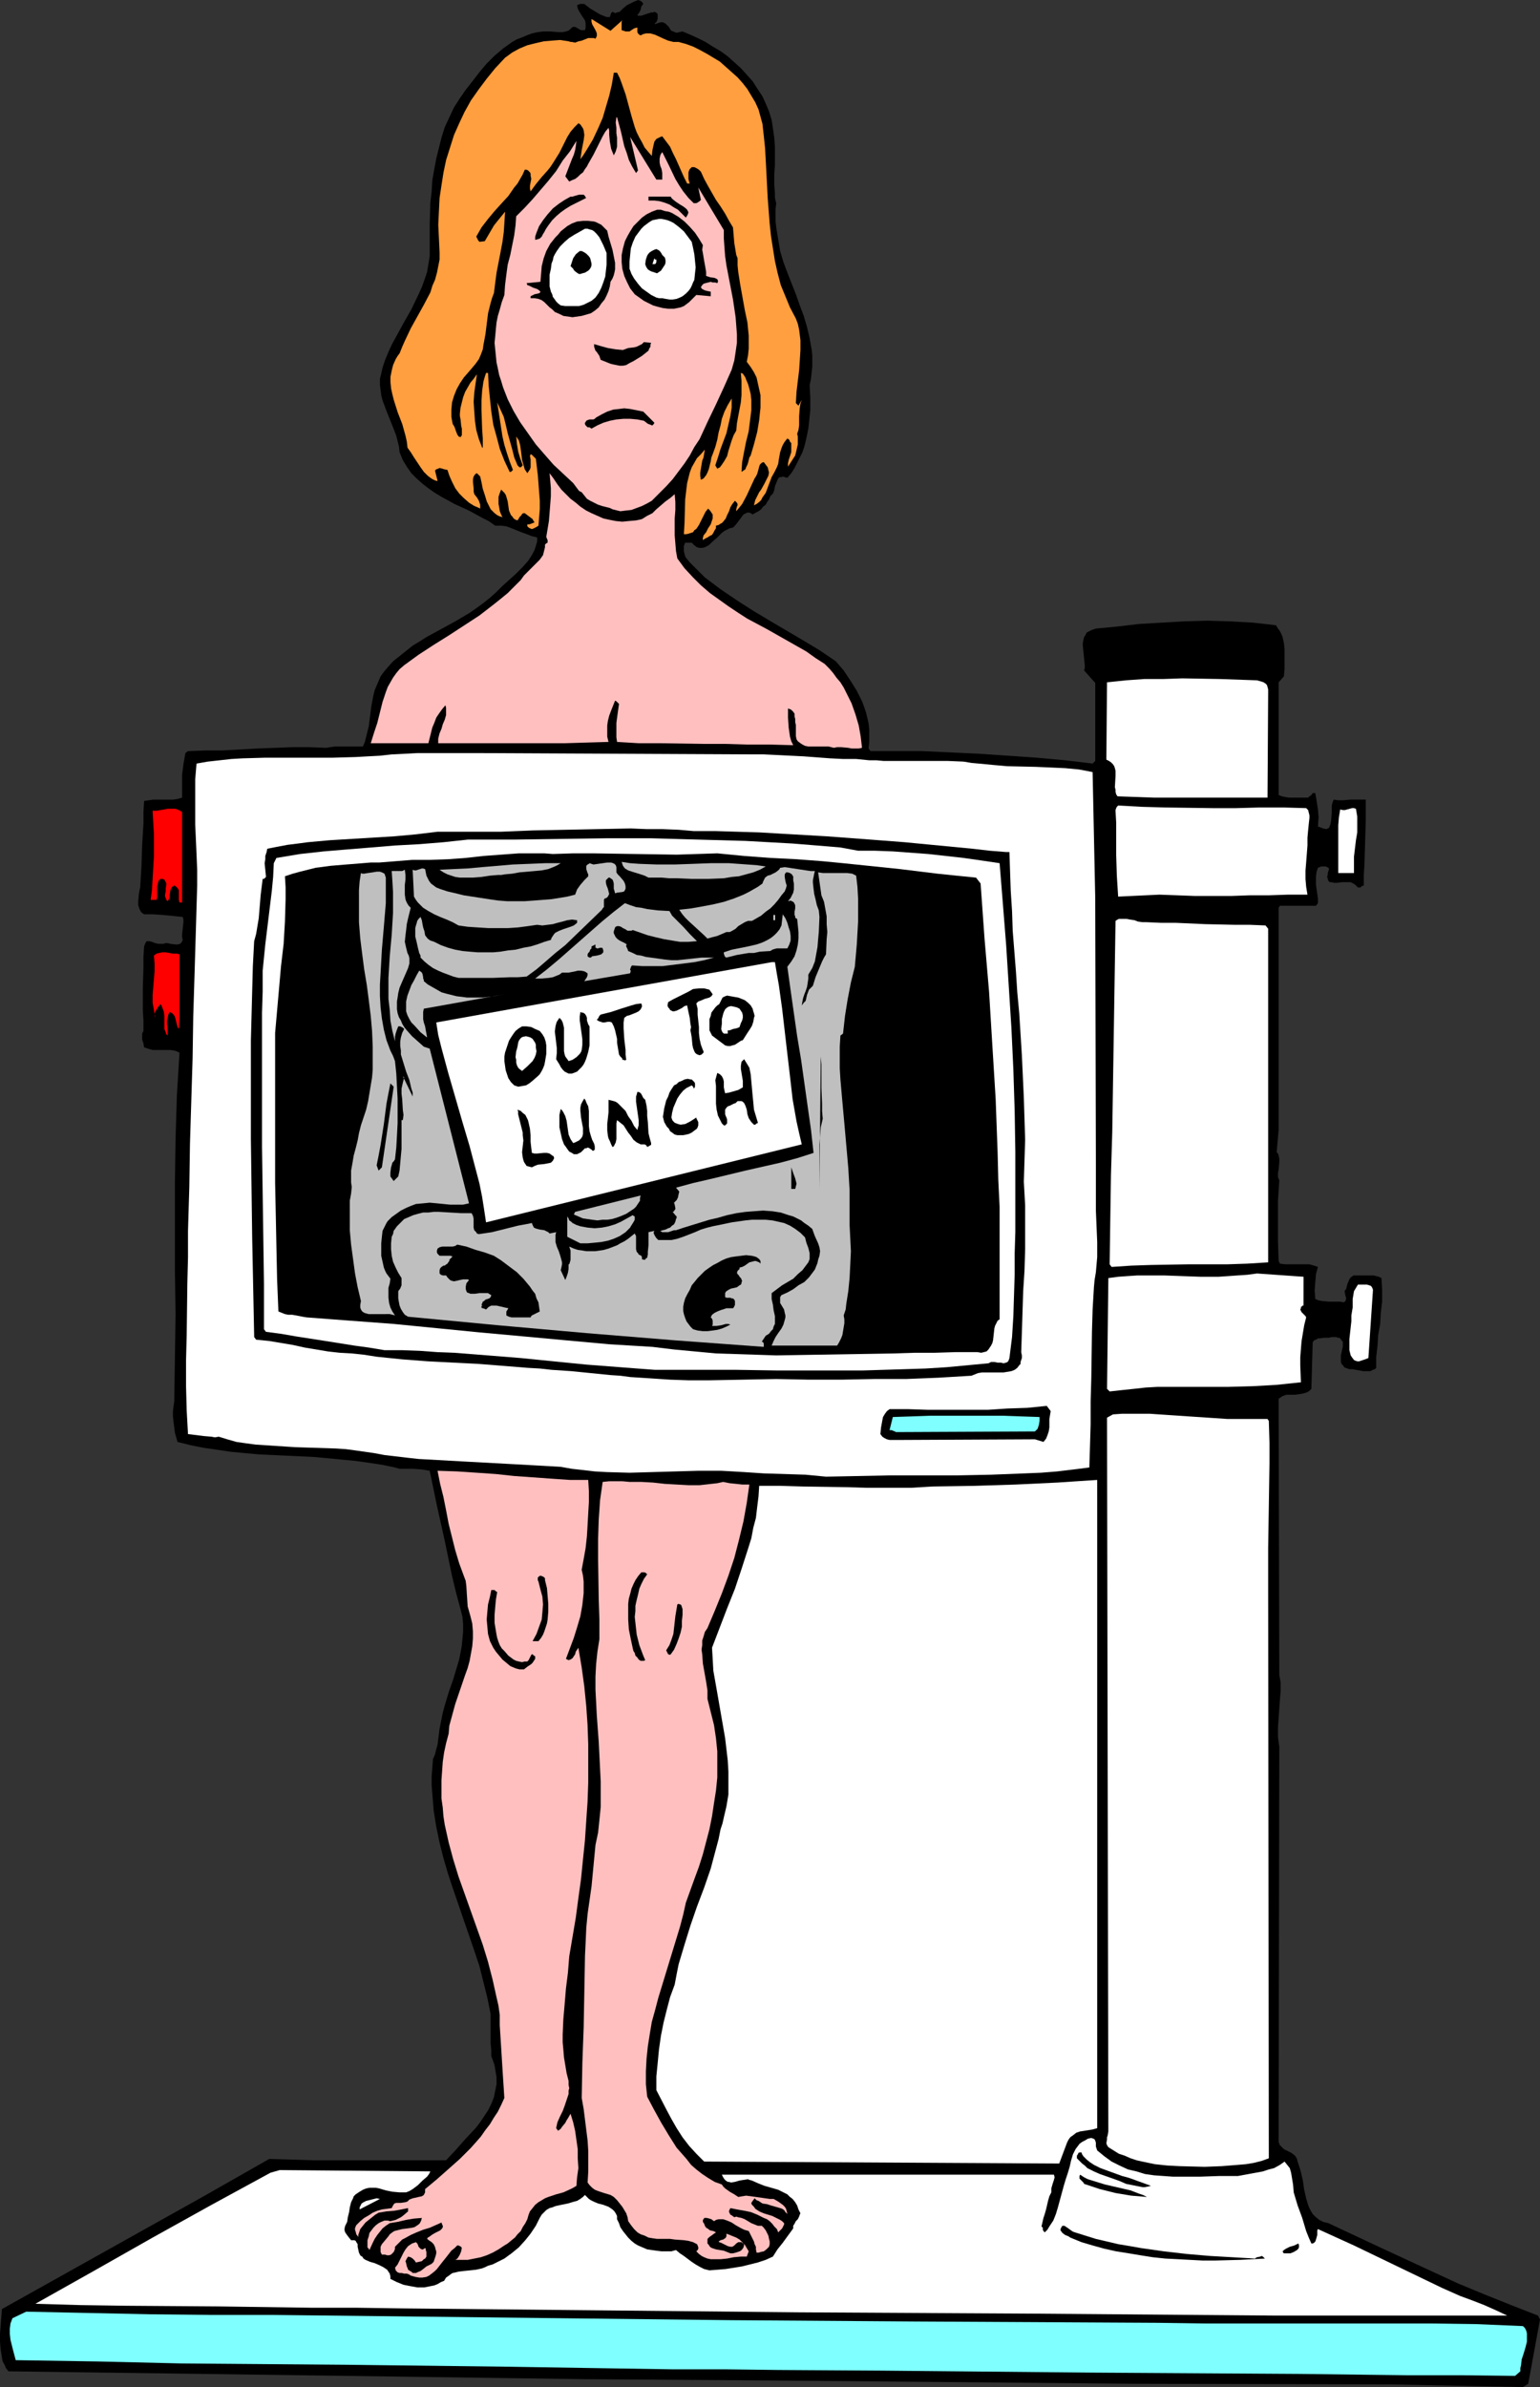 <?xml version="1.0" encoding="UTF-8" standalone="no"?>
<svg
   version="1.0"
   width="100.509mm"
   height="155.711mm"
   id="svg75"
   sodipodi:docname="X-Ray - Out to Lunch 2.wmf"
   xmlns:inkscape="http://www.inkscape.org/namespaces/inkscape"
   xmlns:sodipodi="http://sodipodi.sourceforge.net/DTD/sodipodi-0.dtd"
   xmlns="http://www.w3.org/2000/svg"
   xmlns:svg="http://www.w3.org/2000/svg">
  <rect width="100%" height="100%" fill="#333333" stroke="none"/>
  <sodipodi:namedview
     id="namedview75"
     pagecolor="#ffffff"
     bordercolor="#000000"
     borderopacity="0.25"
     inkscape:showpageshadow="2"
     inkscape:pageopacity="0.0"
     inkscape:pagecheckerboard="0"
     inkscape:deskcolor="#d1d1d1"
     inkscape:document-units="mm" />
  <defs
     id="defs1">
    <pattern
       id="WMFhbasepattern"
       patternUnits="userSpaceOnUse"
       width="6"
       height="6"
       x="0"
       y="0" />
  </defs>
  <path
     style="fill:#000000;fill-opacity:1;fill-rule:evenodd;stroke:none"
     d="m 158.673,0.97 -0.485,0.646 -0.162,0.808 -0.323,0.646 -0.485,0.646 0.162,0.162 h 0.485 0.323 l 0.485,-0.162 0.969,-0.323 0.969,-0.323 h 0.485 l 0.323,-0.162 0.323,0.162 0.323,0.162 0.162,0.323 v 0.323 0.808 l -0.323,0.808 -0.323,0.162 v 0.162 0.162 l 0.808,-0.323 0.646,-0.162 h 0.485 l 0.323,0.162 0.323,0.162 0.323,0.323 0.485,0.485 0.485,0.808 0.162,0.162 0.485,0.162 0.323,0.162 0.485,0.162 0.646,-0.162 0.808,-0.162 1.939,0.808 1.777,0.808 1.939,0.97 1.777,1.131 1.939,1.131 1.777,1.293 1.616,1.454 1.616,1.454 1.454,1.616 1.454,1.616 1.131,1.778 1.293,1.939 0.808,1.778 0.808,1.939 0.646,2.101 0.323,2.101 0.162,1.131 0.162,1.131 0.162,2.262 v 2.262 2.262 l -0.162,2.262 v 2.424 l 0.162,2.262 v 1.131 l 0.323,1.293 -0.162,1.454 v 3.07 l 0.162,1.454 0.485,2.909 0.485,2.909 0.808,2.747 0.969,2.585 2.101,5.333 0.969,2.747 0.969,2.585 0.808,2.747 0.646,2.747 0.485,2.747 0.162,1.454 v 1.454 1.454 l -0.162,1.454 -0.162,1.454 -0.323,1.616 0.162,3.07 v 3.07 l -0.323,3.07 -0.162,1.454 -0.323,1.616 -0.323,1.454 -0.323,1.293 -0.485,1.454 -0.646,1.293 -0.646,1.293 -0.646,1.293 -0.808,1.293 -0.969,1.131 -0.646,-0.162 -0.485,-0.162 -0.323,0.162 h -0.485 l -0.323,0.323 -0.162,0.323 -0.323,0.808 -0.323,0.808 -0.162,0.97 -0.323,0.808 -0.323,0.323 -0.323,0.323 -0.323,0.808 -0.485,0.646 -0.323,0.646 -0.646,0.485 -0.485,0.646 -0.646,0.485 -0.646,0.323 -0.808,0.485 -0.485,-0.323 -0.485,-0.162 h -0.323 l -0.323,0.162 -0.323,0.162 -0.323,0.162 -0.485,0.646 -0.969,1.293 -0.646,0.808 -0.485,0.485 -0.808,0.162 -0.646,0.323 -0.646,0.323 -0.646,0.485 -1.131,1.131 -1.293,1.131 -0.646,0.646 -0.485,0.323 -0.646,0.323 -0.646,0.162 H 172.569 l -0.646,-0.162 -0.646,-0.485 -0.646,-0.646 h -1.616 l -0.323,0.808 v 0.646 0.646 l 0.162,0.646 0.162,0.646 0.323,0.485 0.808,0.97 0.969,0.97 0.969,0.97 0.969,0.97 0.808,0.808 3.878,2.909 4.04,2.747 4.04,2.585 4.04,2.424 8.241,4.848 4.04,2.424 4.04,2.747 1.939,2.262 1.616,2.424 1.616,2.585 0.646,1.293 0.646,1.293 0.485,1.293 0.485,1.454 0.323,1.293 0.323,1.454 0.162,1.454 v 1.616 1.454 l -0.162,1.616 0.485,0.646 h 6.302 3.232 3.232 l 6.948,0.323 6.948,0.323 7.11,0.485 7.11,0.485 7.11,0.646 6.786,0.808 0.646,-0.646 v -19.229 l -2.747,-3.07 0.162,-0.646 v -0.646 l -0.162,-1.616 -0.162,-1.616 -0.162,-1.616 v -0.646 l 0.162,-0.808 0.162,-0.646 0.323,-0.485 0.323,-0.646 0.646,-0.323 0.646,-0.323 0.969,-0.323 5.171,-0.485 5.494,-0.646 5.494,-0.323 5.655,-0.323 5.655,-0.162 5.655,0.162 5.655,0.323 2.908,0.323 2.747,0.323 0.485,0.808 0.485,0.646 0.323,0.646 0.323,0.808 0.323,1.454 0.162,1.454 v 1.616 1.616 1.778 l -0.162,1.778 -1.293,1.454 v 27.794 l 0.808,0.323 0.808,0.162 0.969,0.162 h 1.777 0.969 1.939 l 0.323,-0.323 0.485,-0.323 0.323,-0.485 h 0.323 0.323 l 0.323,1.939 0.323,2.101 0.162,1.939 -0.162,2.262 1.293,0.485 0.808,0.162 0.323,-0.162 0.323,-0.162 0.323,-0.808 0.162,-0.808 0.162,-1.939 v -0.97 -0.808 l 0.162,-0.808 0.323,-0.808 1.131,0.162 h 1.131 l 1.939,-0.162 h 1.777 0.969 0.969 v 2.747 2.585 l -0.162,5.333 -0.162,5.332 -0.162,2.585 v 2.585 l -0.485,0.162 -0.323,0.323 h -0.162 -0.162 -0.323 l -0.162,-0.162 -0.485,-0.485 -0.485,-0.323 -0.646,-0.323 h -0.646 -1.454 l -1.454,0.162 h -0.485 l -0.646,-0.162 h -0.485 l -0.323,-0.323 -0.162,-0.485 -0.162,-0.646 0.162,-0.323 v -0.485 l 0.162,-0.485 0.162,-0.485 -0.162,-0.323 -0.323,-0.162 -0.323,-0.162 h -0.485 -0.646 l -0.808,0.323 -0.323,0.97 -0.162,1.131 v 0.97 1.131 l 0.323,2.262 0.162,1.131 v 1.131 l -0.485,0.646 h -8.887 l -0.323,0.485 v 54.779 l -0.485,5.494 0.323,0.323 0.162,0.485 0.162,0.808 v 0.808 l -0.162,1.778 -0.162,0.97 v 0.97 l 0.323,0.808 -0.323,5.009 v 5.009 5.009 l 0.162,4.848 0.323,0.646 1.293,0.162 h 1.293 3.555 1.131 l 1.131,0.323 0.969,0.323 -0.485,1.778 -0.162,1.939 -0.162,2.101 0.162,2.101 0.808,0.323 0.808,0.162 1.777,0.162 h 1.777 0.969 l 0.808,0.162 0.323,-0.162 0.162,-0.162 0.162,-0.485 v -0.323 l -0.162,-0.485 -0.162,-0.808 v -0.485 l 0.323,-0.323 0.162,-0.646 0.162,-0.646 0.485,-1.131 0.323,-0.485 0.485,-0.323 0.162,-0.162 h 0.323 0.323 0.485 1.454 0.808 1.616 l 0.646,0.162 0.646,0.162 0.646,0.323 0.162,2.909 v 2.909 l -0.323,2.747 -0.162,2.747 -0.485,2.747 -0.162,2.585 -0.323,2.747 v 2.747 l -0.323,0.323 -0.485,0.162 -0.646,0.323 h -0.969 -0.808 l -0.808,-0.162 -0.969,-0.162 -0.808,-0.162 h -0.808 l -0.485,-0.162 -0.485,-0.162 -0.323,-0.162 -0.162,-0.323 -0.485,-0.485 -0.162,-0.646 v -0.646 -0.808 l 0.323,-1.454 0.162,-0.646 v -0.646 -0.646 l -0.323,-0.323 -0.323,-0.485 -0.323,-0.162 h -0.323 l -0.323,-0.162 h -0.485 -0.646 l -0.646,0.162 h -1.131 l -1.131,0.162 h -0.485 l -0.485,0.323 -0.485,0.162 -0.323,0.485 -0.323,11.473 -0.485,0.485 -0.485,0.323 -0.485,0.162 -0.485,0.162 -0.969,0.162 -1.131,0.162 h -1.131 -0.969 l -0.485,0.162 -0.485,0.162 -0.485,0.323 -0.485,0.323 0.162,68.03 0.162,0.97 0.162,0.97 v 2.101 l -0.162,2.101 -0.162,2.262 -0.162,2.262 -0.162,2.424 v 2.262 l 0.162,1.293 0.162,1.131 -0.162,97.116 v 0.323 l 0.162,0.485 0.162,0.323 0.323,0.323 0.646,0.646 0.969,0.485 0.969,0.485 0.808,0.646 0.323,0.485 0.162,0.323 0.162,0.646 0.162,0.485 0.323,0.97 0.323,1.131 0.485,2.101 0.162,1.131 0.162,1.131 0.485,2.101 0.323,1.131 0.323,0.97 0.485,0.97 0.485,0.808 0.808,0.808 0.808,0.646 0.969,0.485 1.293,0.323 12.765,5.979 12.927,5.979 6.302,2.909 6.625,2.747 6.463,2.585 6.625,2.585 0.485,0.97 -2.908,15.836 -1.293,0.808 -32.478,-0.646 -63.825,-0.162 -88.547,-0.808 -23.268,-0.162 -23.429,-0.162 -23.268,-0.323 -23.429,-0.323 -23.591,-0.323 -23.591,-0.323 -24.076,-0.323 -11.957,-0.162 -12.119,-0.162 -0.646,-0.808 -0.323,-0.808 L 0.646,582.213 0.485,581.243 0.323,580.274 0.162,579.304 0,577.365 v -1.939 l 0.323,-4.201 0.162,-1.939 16.481,-9.211 32.963,-18.421 16.481,-9.372 5.494,0.162 5.494,0.162 h 11.149 5.494 5.494 10.503 l 2.424,-2.585 1.131,-1.293 1.293,-1.454 2.424,-2.585 1.131,-1.454 0.969,-1.454 0.969,-1.454 0.808,-1.616 0.646,-1.616 0.323,-1.616 0.323,-1.616 v -1.778 l -0.162,-0.97 -0.162,-0.97 -0.162,-0.97 -0.323,-0.97 -0.485,-1.293 v -1.454 l -0.162,-1.616 v -3.07 -1.454 -1.454 -1.293 l -0.808,-4.04 -0.969,-3.878 -0.969,-3.878 -1.293,-3.878 -5.171,-15.028 -1.293,-3.878 -1.131,-3.878 -0.969,-3.878 -0.808,-3.878 -0.646,-4.04 -0.162,-2.101 -0.162,-1.939 -0.162,-2.101 v -2.262 l 0.162,-2.101 0.162,-2.101 0.485,-1.131 0.323,-1.293 0.323,-1.131 0.162,-1.293 0.323,-2.585 0.485,-2.424 0.323,-1.616 0.485,-1.778 0.969,-3.232 1.131,-3.232 0.969,-3.232 0.485,-1.616 0.323,-1.616 0.323,-1.778 0.162,-1.778 0.162,-1.616 v -1.939 l -0.162,-1.778 -0.485,-1.939 -1.131,-4.201 -0.969,-4.04 -1.777,-8.564 -1.939,-8.726 -1.777,-8.564 -0.969,-0.162 -0.969,-0.162 -2.262,-0.162 h -2.262 -0.969 l -1.131,-0.323 -3.07,-0.646 -3.232,-0.485 -3.393,-0.485 -3.393,-0.323 -6.786,-0.646 -6.786,-0.323 -6.948,-0.323 -3.555,-0.323 -3.393,-0.323 -3.232,-0.485 -3.393,-0.485 -3.232,-0.646 -3.232,-0.808 -0.323,-1.131 -0.323,-1.131 -0.162,-1.293 -0.162,-1.293 -0.162,-1.454 v -1.293 l 0.162,-1.293 0.162,-1.131 0.162,-10.665 0.162,-10.827 -0.162,-10.827 v -10.827 -10.665 l 0.162,-10.827 0.323,-10.665 0.323,-5.333 0.323,-5.332 -1.131,-0.485 -1.131,-0.162 h -4.363 l -1.131,-0.323 -0.969,-0.323 -0.162,-0.97 -0.323,-0.97 v -0.485 -0.485 -0.485 l 0.323,-0.646 v -2.585 l -0.162,-2.585 v -5.332 l 0.162,-5.171 v -2.585 l 0.162,-2.585 0.162,-0.485 0.162,-0.323 0.162,-0.323 0.162,-0.162 h 0.323 0.323 l 0.646,0.162 0.808,0.323 0.808,0.162 h 0.808 0.485 l 0.323,-0.162 h 0.646 l 0.646,0.162 1.293,0.162 h 0.485 l 0.646,-0.162 0.162,-0.162 0.162,-0.162 0.162,-0.323 0.162,-0.323 -0.162,-0.646 v -0.646 l 0.162,-1.616 0.162,-1.454 v -0.646 l -0.162,-0.646 -4.847,-0.485 -2.424,-0.162 h -1.131 -1.131 l -0.485,-0.323 -0.323,-0.323 -0.162,-0.323 -0.162,-0.323 -0.323,-0.97 v -0.97 l 0.162,-1.778 0.162,-0.97 0.162,-0.646 0.323,-5.332 0.162,-5.171 0.323,-5.333 v -2.747 l 0.162,-2.747 1.131,-0.162 1.131,-0.162 h 3.716 1.131 l 1.131,-0.162 1.131,-0.323 v -2.909 -2.747 l 0.323,-2.585 0.485,-2.747 0.646,-0.485 4.201,-0.162 h 4.201 l 8.725,-0.485 4.363,-0.162 4.201,-0.162 h 4.201 l 4.201,0.162 0.969,-0.162 1.131,-0.162 h 2.262 2.424 2.262 l 0.485,-1.131 0.323,-1.293 0.646,-2.585 0.323,-2.585 0.323,-2.424 0.485,-2.585 0.323,-1.293 0.485,-1.131 0.485,-1.131 0.485,-1.131 0.808,-1.131 0.969,-1.131 1.293,-1.454 1.616,-1.293 1.616,-1.293 1.616,-1.293 1.616,-0.97 1.777,-1.131 3.555,-1.939 3.555,-1.939 3.555,-2.101 1.616,-1.131 1.777,-1.293 1.616,-1.293 1.616,-1.454 1.454,-1.454 1.616,-1.454 1.616,-1.454 1.616,-1.616 1.454,-1.616 0.646,-0.97 0.485,-0.808 0.485,-0.97 0.323,-0.97 0.323,-1.131 v -0.97 l -1.293,-0.323 -1.293,-0.485 -1.293,-0.485 -2.424,-0.97 -1.293,-0.485 -1.293,-0.162 h -1.454 l -1.616,-1.131 -1.616,-0.808 -3.232,-1.778 -3.555,-1.616 -3.232,-1.778 -1.616,-0.97 -1.616,-1.131 -1.454,-1.131 -1.454,-1.293 -1.293,-1.293 -1.131,-1.616 -0.969,-1.616 -0.808,-1.939 -0.162,-1.454 -0.323,-1.293 -0.323,-1.293 -0.485,-1.293 -1.939,-4.848 -0.969,-2.585 -0.323,-1.293 -0.162,-1.293 -0.162,-1.293 v -1.454 l 0.323,-1.293 0.323,-1.454 0.646,-1.939 0.808,-1.939 0.808,-1.778 0.969,-1.778 1.939,-3.555 1.939,-3.393 1.777,-3.717 0.808,-1.778 0.646,-1.778 0.646,-1.939 0.323,-1.939 0.323,-1.939 v -2.101 -5.656 l 0.162,-5.494 0.323,-2.747 0.162,-2.747 0.485,-2.747 0.485,-2.585 0.646,-2.585 0.646,-2.585 0.808,-2.585 1.131,-2.424 1.131,-2.424 1.454,-2.262 1.454,-2.101 1.777,-2.262 1.616,-2.101 1.777,-2.101 1.939,-1.939 2.101,-1.778 1.131,-0.808 1.131,-0.808 1.131,-0.646 1.293,-0.485 1.131,-0.485 1.293,-0.485 1.454,-0.323 1.293,-0.162 h 0.808 0.969 l 2.101,0.162 h 0.969 l 0.808,-0.162 0.485,-0.162 0.323,-0.162 0.323,-0.323 0.323,-0.323 0.323,-0.162 h 0.485 l 0.323,0.162 0.808,0.485 0.323,0.162 h 0.485 0.485 l 0.162,-0.485 V 6.464 5.656 l -0.162,-0.646 -0.969,-1.454 -0.485,-0.808 -0.323,-0.646 -0.162,-0.808 0.323,-0.162 0.485,-0.162 h 0.485 0.485 l 1.454,1.131 1.616,0.97 0.808,0.485 0.808,0.323 0.808,0.323 h 0.808 l 0.162,-0.485 0.162,-0.485 0.162,-0.162 0.162,-0.162 0.323,0.162 0.323,0.162 0.485,-0.162 0.646,-0.162 0.808,-0.808 0.969,-0.808 0.646,-0.323 0.646,-0.323 0.323,-0.162 0.323,-0.162 0.485,-0.162 L 157.38,0 l 0.485,0.162 0.323,0.162 0.323,0.323 z"
     id="path1" />
  <path
     style="fill:#ff9f3f;fill-opacity:1;fill-rule:evenodd;stroke:none"
     d="m 153.664,4.848 -0.162,0.162 -0.162,0.323 v 0.646 0.646 0.808 l 0.969,0.323 h 0.485 0.485 l 0.485,-0.323 0.485,-0.323 0.323,-0.162 0.646,-0.162 v 0.646 0.485 l 0.162,0.323 0.162,0.162 0.162,0.162 0.323,0.162 0.646,-0.323 0.646,-0.162 h 0.485 0.646 l 1.131,0.323 2.101,0.97 1.131,0.485 0.646,0.162 0.646,0.162 h 0.646 0.646 l 1.777,0.485 1.777,0.646 1.616,0.808 1.777,0.97 1.616,0.97 1.616,0.97 1.454,1.293 1.454,1.293 1.454,1.293 1.293,1.454 1.131,1.454 0.969,1.616 0.969,1.616 0.808,1.778 0.485,1.778 0.485,1.778 0.323,2.909 0.323,3.07 0.323,5.979 0.323,6.302 0.485,6.302 0.323,3.07 0.485,3.07 0.485,3.07 0.646,2.909 0.808,3.07 1.131,2.747 1.131,2.747 1.454,2.747 0.485,1.293 0.323,1.454 0.162,1.293 0.162,1.293 v 2.424 l -0.162,2.585 -0.162,2.424 -0.323,2.585 -0.323,2.747 -0.162,2.747 0.646,0.646 0.808,-1.454 -0.323,0.97 -0.162,0.97 -0.162,2.101 v 2.262 l -0.162,1.131 -0.323,0.97 0.162,0.646 v 0.646 0.646 0.646 l -0.323,1.454 -0.162,0.646 -0.162,0.646 -1.777,2.747 v -0.323 -0.485 l 0.162,-0.808 0.646,-1.939 v -0.97 -0.808 -0.485 l -0.323,-0.323 -0.162,-0.485 -0.485,-0.323 -0.646,0.808 -0.485,0.808 -0.323,0.808 -0.323,0.97 -0.323,1.778 -0.162,1.131 -0.323,0.808 -0.646,1.293 -0.646,1.131 -0.485,1.293 -0.485,1.293 -0.485,1.293 -0.808,1.131 -0.323,0.646 -0.485,0.485 -0.646,0.485 -0.646,0.323 0.162,-0.646 0.162,-0.646 0.323,-0.646 0.323,-0.646 0.323,-0.646 0.485,-0.646 0.808,-1.454 0.646,-1.293 0.323,-0.646 0.162,-0.808 -0.162,-0.646 -0.162,-0.646 -0.485,-0.646 -0.485,-0.646 -0.485,0.162 -0.485,0.485 -0.162,0.485 -0.162,0.646 -0.323,1.131 -0.323,0.646 -0.323,0.485 -0.969,2.101 -0.969,2.101 -1.131,2.101 -0.646,0.808 -0.808,0.97 v -0.485 l 0.162,-0.646 0.162,-0.323 v -0.323 l -0.162,-0.323 -0.162,-0.162 -0.323,-0.323 -0.646,0.808 -0.485,0.808 -0.323,0.97 -0.485,0.97 -0.323,0.808 -0.646,0.808 -0.323,0.323 -0.323,0.162 -0.485,0.323 -0.646,0.162 v 0.646 l -0.323,0.485 -0.323,0.646 -0.323,0.485 -0.646,0.323 -0.485,0.323 -0.646,0.323 -0.485,0.323 v -0.485 l 0.162,-0.646 0.646,-0.808 0.485,-0.97 0.646,-0.97 0.323,-0.97 0.162,-0.485 v -0.485 -0.485 l -0.323,-0.485 -0.323,-0.485 -0.485,-0.485 -0.646,0.808 -0.485,0.97 -1.131,2.262 -0.646,0.97 -0.485,0.323 -0.323,0.485 -0.485,0.162 -0.485,0.162 -0.646,0.162 h -0.646 l 0.162,-2.747 0.162,-5.817 0.323,-2.747 0.162,-1.293 0.323,-1.293 0.323,-1.293 0.485,-1.293 0.646,-1.131 0.646,-1.131 0.969,-0.97 0.969,-1.131 -0.323,1.939 -0.323,0.808 -0.162,0.97 -0.162,0.97 -0.162,0.97 v 0.808 l 0.162,0.97 0.323,-0.162 0.323,-0.162 0.646,-0.808 0.323,-0.646 0.323,-0.808 0.485,-1.939 0.162,-0.97 0.323,-0.808 0.646,-1.778 0.485,-1.778 0.323,-1.778 0.485,-1.778 0.323,-1.616 0.646,-1.778 0.808,-1.616 0.485,-0.808 0.485,-0.808 v 2.262 l -0.323,2.101 -0.485,2.101 -0.485,2.101 -1.454,3.878 -0.646,2.101 -0.646,1.939 0.485,0.808 0.646,-0.323 0.485,-0.646 0.646,-0.97 0.646,-1.131 0.323,-1.293 0.808,-2.585 0.485,-1.293 0.646,-1.131 0.162,-1.778 0.323,-1.778 0.646,-3.393 0.162,-1.778 V 95.662 93.884 l -0.162,-1.939 0.485,0.162 0.323,0.485 0.323,0.485 0.162,0.485 0.485,1.131 0.323,1.131 0.323,1.293 0.162,1.454 v 1.131 1.454 l -0.323,2.585 -0.323,2.585 -0.646,2.585 -0.485,2.424 -0.485,2.585 -0.162,2.424 0.485,-0.323 0.485,-0.323 0.162,-0.485 0.323,-0.646 0.162,-0.485 0.162,-0.646 0.162,-0.646 0.323,-0.485 0.808,-2.747 0.808,-3.07 0.485,-2.909 0.162,-1.616 0.162,-1.454 v -1.616 -1.454 l -0.323,-1.454 -0.323,-1.454 -0.323,-1.454 -0.646,-1.293 -0.808,-1.293 -0.969,-1.293 0.323,-1.616 0.162,-1.616 v -1.616 -1.616 l -0.323,-3.232 -0.646,-3.07 -1.131,-6.302 -0.485,-3.07 -0.162,-1.616 V 63.667 l -0.323,-0.808 -0.162,-0.97 -0.323,-1.939 -0.162,-1.939 -0.162,-1.939 -0.969,-1.616 -0.969,-1.778 -1.131,-1.778 -1.131,-1.616 -1.939,-3.393 -0.969,-1.778 -0.808,-1.778 -0.485,-0.485 -0.485,-0.323 -0.646,-0.323 h -0.323 -0.323 l -0.485,0.485 -0.162,0.323 -0.162,0.485 v 0.646 0.97 l 0.162,0.646 0.162,0.485 h -0.646 l -0.808,-1.616 -0.646,-1.454 -0.646,-1.454 -0.646,-1.454 -0.808,-1.616 -0.646,-1.454 -0.969,-1.293 -0.969,-1.293 -0.485,0.162 -0.323,0.162 -0.646,0.323 -0.485,0.646 -0.162,0.646 -0.323,1.454 -0.162,1.454 -0.969,-1.131 -0.808,-0.97 -0.646,-1.293 -0.646,-1.131 -0.646,-1.293 -0.485,-1.293 -0.808,-2.747 -1.454,-5.333 -0.969,-2.747 -0.485,-1.293 -0.646,-1.293 h -0.808 l -0.485,2.909 -0.646,2.747 -0.808,2.747 -0.808,2.747 -1.131,2.585 -1.293,2.747 -1.454,2.424 -0.808,1.293 -0.808,1.131 0.162,-1.131 0.162,-1.131 0.485,-2.424 0.162,-1.293 -0.162,-1.131 -0.162,-0.485 -0.323,-0.485 -0.323,-0.485 -0.485,-0.323 -0.969,0.97 -0.969,1.131 -0.808,1.293 -0.646,1.293 -0.646,1.293 -0.646,1.293 -0.808,1.293 -0.808,1.293 -0.646,0.97 -0.646,0.808 -1.454,1.616 -1.454,1.778 -1.293,1.778 -0.162,-0.646 v -0.808 l 0.162,-0.808 0.162,-0.808 -0.162,-0.808 v -0.485 l -0.162,-0.323 -0.162,-0.162 -0.323,-0.323 -0.323,-0.162 h -0.485 l -0.485,1.131 -0.646,1.131 -0.646,1.131 -0.808,0.97 -1.454,2.101 -1.777,1.939 -1.616,1.778 -1.616,1.939 -1.616,2.101 -0.646,1.131 -0.646,1.131 0.162,0.323 0.162,0.323 0.162,0.323 0.323,0.323 1.293,-0.162 v 0 l 1.131,-1.939 1.131,-1.939 1.293,-1.616 1.454,-1.778 -0.162,2.585 -0.162,2.424 -0.323,2.424 -0.485,2.585 -0.969,5.009 -0.323,2.424 -0.323,2.585 -0.485,1.293 -0.323,1.131 -0.323,1.293 -0.323,1.293 -0.323,2.585 -0.323,2.585 -0.485,2.585 -0.162,1.131 -0.485,1.293 -0.485,1.131 -0.808,1.131 -0.808,0.97 -0.969,1.131 -1.131,1.293 -0.969,1.454 -0.808,1.454 -0.646,1.616 -0.485,1.616 -0.162,1.778 v 1.778 l 0.162,0.97 0.162,0.808 0.323,0.485 0.162,0.323 0.162,0.485 0.162,0.485 0.323,0.808 0.323,0.485 0.485,0.162 0.323,-0.485 v -0.808 -0.808 l -0.162,-0.646 -0.162,-1.616 -0.162,-0.808 V 101.964 l 0.162,-1.454 0.323,-1.293 0.323,-1.293 0.485,-1.293 0.646,-1.131 0.646,-1.131 0.808,-0.97 0.808,-1.131 -0.323,2.262 -0.323,2.262 -0.162,2.262 0.162,2.424 0.162,2.262 0.323,2.262 0.646,2.262 0.808,2.101 h 0.162 v -1.131 -1.131 l -0.162,-2.262 -0.162,-4.686 v -2.424 l 0.162,-2.424 0.323,-2.262 0.323,-1.131 0.323,-0.97 h 0.485 l 0.162,3.232 0.323,3.232 0.323,3.07 0.485,3.232 0.808,2.909 0.808,3.07 1.131,2.909 1.293,2.747 h 0.323 l 0.162,-0.162 0.162,-0.162 0.162,-0.162 -0.808,-2.101 -0.646,-1.939 -0.646,-2.101 -0.485,-2.101 -0.646,-4.201 -0.646,-4.201 0.808,1.778 0.808,1.778 0.485,1.939 0.485,2.101 1.131,4.04 0.485,1.939 0.808,1.939 0.162,0.162 0.162,0.162 0.162,0.162 h 0.323 l 0.485,-0.485 -0.646,-1.778 -0.485,-1.616 -0.323,-1.939 -0.162,-1.778 0.323,0.485 0.323,0.485 0.323,1.131 0.162,1.131 0.323,2.585 0.323,1.131 0.323,1.131 0.323,0.485 0.323,0.485 0.323,-0.485 0.323,-0.485 0.162,-0.485 v -0.646 -1.293 l -0.162,-0.808 0.162,-0.485 0.323,0.162 0.323,0.323 0.323,0.323 0.323,0.323 0.485,4.04 0.323,4.201 0.162,2.101 v 2.101 l -0.162,1.939 -0.162,2.101 -0.485,0.323 -0.646,0.323 -0.323,0.162 h -0.323 l -0.323,-0.162 -0.323,-0.162 -0.162,-0.162 -0.162,-0.162 v -0.485 h 0.485 l 0.485,-0.162 0.808,-0.323 -0.323,-0.485 -0.162,-0.323 -0.646,-0.485 -1.293,-0.97 h -0.323 l -0.323,0.162 -0.162,0.323 -0.162,0.162 -0.323,0.323 -0.162,0.323 -0.323,0.485 -0.485,-0.162 -0.485,-0.323 -0.323,-0.485 -0.323,-0.323 -0.485,-1.131 -0.162,-1.131 -0.162,-1.131 -0.323,-1.131 -0.162,-0.485 -0.323,-0.485 -0.485,-0.485 -0.323,-0.323 -0.323,0.808 -0.323,0.97 v 0.808 0.97 l 0.162,0.808 0.162,0.97 0.323,0.808 0.323,0.646 -0.646,-0.162 -0.646,-0.323 -0.646,-0.485 -0.485,-0.485 -0.485,-0.485 -0.323,-0.646 -0.646,-1.293 -0.485,-1.616 -0.485,-1.454 -0.323,-1.616 -0.323,-1.454 -0.808,-0.808 -0.323,0.162 -0.162,0.162 -0.323,0.485 -0.162,0.646 v 0.808 l 0.162,1.454 v 0.808 l 0.162,0.646 0.646,0.808 0.485,0.808 0.323,0.97 v 0.97 l -0.646,-0.323 -0.808,-0.323 -1.293,-0.808 -1.293,-1.131 -1.131,-1.131 -0.969,-1.293 -0.808,-1.616 -0.646,-1.454 -0.485,-1.454 -0.808,-0.162 -0.485,-0.162 -0.646,-0.162 -0.323,0.162 -0.485,0.162 -0.323,0.323 0.646,2.585 -0.646,-0.162 -0.646,-0.323 -0.485,-0.323 -0.646,-0.485 -0.969,-0.97 -0.808,-1.131 -1.616,-2.424 -0.808,-1.293 -0.808,-1.131 -0.162,-1.454 -0.323,-1.454 -0.808,-2.909 -1.131,-2.909 -0.969,-3.07 -0.323,-1.293 -0.323,-1.454 -0.162,-1.616 v -1.293 l 0.323,-1.616 0.323,-1.293 0.646,-1.454 0.485,-0.808 0.485,-0.646 0.646,-1.616 0.646,-1.454 1.454,-3.07 1.616,-2.909 1.616,-2.909 1.616,-3.07 0.485,-1.616 0.646,-1.454 0.485,-1.778 0.323,-1.616 0.323,-1.616 V 62.213 l -0.162,-3.393 -0.162,-3.393 0.162,-3.393 0.162,-3.232 0.485,-3.232 0.485,-3.07 0.646,-3.07 0.969,-3.07 0.969,-3.07 1.293,-2.909 1.293,-2.747 1.616,-2.909 1.939,-2.747 1.939,-2.585 2.101,-2.585 2.424,-2.585 1.777,-1.293 1.777,-0.97 1.939,-0.808 1.939,-0.485 2.101,-0.485 1.939,-0.162 2.101,-0.162 2.101,0.323 0.485,0.162 h 0.323 l 0.808,0.162 0.808,-0.323 0.808,-0.162 0.808,-0.323 0.808,-0.323 h 0.808 0.485 l 0.485,0.162 0.162,-0.323 0.162,-0.323 V 8.241 L 147.039,7.756 146.716,7.11 146.07,5.979 145.908,5.333 V 4.686 l 4.686,2.909 z"
     id="path2" />
  <path
     style="fill:#ffbfbf;fill-opacity:1;fill-rule:evenodd;stroke:none"
     d="m 152.21,28.925 0.969,3.555 0.808,3.555 0.646,1.778 0.485,1.616 0.808,1.616 0.969,1.616 0.485,-0.646 -1.939,-8.241 6.463,10.503 h 1.454 v -0.808 -0.808 l -0.162,-0.97 -0.323,-0.808 -0.162,-0.808 v -0.97 l 0.162,-0.808 0.162,-0.323 0.323,-0.485 1.616,3.232 1.616,3.393 0.969,1.616 0.969,1.454 1.293,1.616 1.293,1.293 h 0.323 0.323 l 0.323,-0.162 0.485,-0.323 0.323,-0.323 -0.646,-3.07 6.302,10.503 v 2.101 l 0.162,2.262 0.162,2.101 0.323,2.262 0.808,4.201 0.808,4.201 0.646,4.363 0.162,2.101 0.162,2.101 v 2.101 l -0.323,2.262 -0.323,2.101 -0.646,2.262 -1.939,4.363 -1.939,4.201 -2.101,4.363 -1.939,4.201 -1.293,1.939 -1.131,2.101 -1.293,1.939 -1.454,1.939 -1.454,1.939 -1.616,1.778 -1.777,1.778 -1.777,1.778 -1.131,0.646 -1.293,0.646 -1.293,0.485 -1.293,0.485 -1.454,0.162 -1.293,0.162 -1.293,-0.323 -0.646,-0.162 -0.646,-0.323 -1.939,-0.485 -0.969,-0.323 -0.969,-0.485 -0.969,-0.485 -0.808,-0.485 -0.646,-0.808 -0.646,-0.808 -0.323,-0.162 -0.323,-0.162 -0.485,-0.646 -0.485,-0.646 -0.485,-0.646 -2.424,-2.262 -2.424,-2.262 -2.262,-2.585 -2.101,-2.424 -1.939,-2.747 -1.939,-2.747 -1.616,-2.747 -1.454,-2.909 -1.131,-2.909 -0.485,-1.616 -0.485,-1.454 -0.323,-1.616 -0.323,-1.454 -0.162,-1.616 -0.162,-1.616 -0.162,-1.616 0.162,-1.616 0.162,-1.778 0.162,-1.616 0.323,-1.616 0.485,-1.616 0.485,-1.778 0.646,-1.778 0.162,-2.424 0.323,-2.585 0.323,-2.424 0.646,-2.424 0.969,-4.848 0.323,-2.424 0.162,-2.262 2.101,-2.101 1.939,-2.101 1.939,-2.262 1.939,-2.262 1.939,-2.424 1.616,-2.585 1.777,-2.262 1.616,-2.585 -0.162,1.293 -0.162,0.97 -0.323,1.131 -0.485,1.131 -0.808,2.101 -0.808,2.101 0.485,0.646 0.485,0.646 0.646,-0.323 0.808,-0.323 0.646,-0.485 0.646,-0.646 0.646,-0.485 0.485,-0.808 0.485,-0.646 0.323,-0.646 0.646,-1.131 0.646,-1.131 1.131,-2.262 1.131,-2.262 0.646,-1.131 0.808,-0.97 0.162,0.646 v 0.97 l 0.162,1.778 0.323,1.778 0.323,0.808 0.323,0.808 0.485,-0.97 0.323,-1.131 v -1.131 -1.131 l -0.162,-1.131 v -1.293 l -0.162,-1.293 0.162,-1.293 z"
     id="path3" />
  <path
     style="fill:#000000;fill-opacity:1;fill-rule:evenodd;stroke:none"
     d="m 144.615,48.801 -2.585,1.293 -1.293,0.646 -1.293,0.808 -1.131,0.808 -1.131,0.97 -0.969,0.97 -0.969,1.293 -0.323,0.485 -0.323,0.485 -0.323,0.646 -0.323,0.485 -0.323,0.646 -0.485,0.485 -0.485,0.162 -0.646,0.162 v -0.808 l 0.323,-0.97 0.323,-0.808 0.323,-0.808 0.969,-1.454 1.131,-1.454 1.293,-1.454 1.454,-1.131 1.454,-0.97 1.454,-0.808 h 0.485 l 0.485,-0.162 1.131,-0.323 h 0.646 0.485 l 0.323,0.323 0.162,0.323 z"
     id="path4" />
  <path
     style="fill:#000000;fill-opacity:1;fill-rule:evenodd;stroke:none"
     d="m 165.459,48.477 0.162,0.323 0.323,0.323 0.808,0.646 0.969,0.646 0.808,0.485 0.646,0.485 0.323,0.323 0.162,0.323 0.162,0.323 -0.162,0.485 -0.162,0.323 -0.323,0.485 -0.969,-0.97 -0.969,-0.97 -1.131,-0.646 -0.969,-0.646 -1.293,-0.485 -1.131,-0.323 -1.293,-0.162 h -1.454 v -0.97 z"
     id="path5" />
  <path
     style="fill:#000000;fill-opacity:1;fill-rule:evenodd;stroke:none"
     d="m 173.377,60.435 -0.162,1.131 0.162,0.808 0.323,1.939 0.323,1.778 0.162,0.97 v 0.97 l 0.485,0.162 0.485,0.162 1.131,0.162 0.323,0.162 0.323,0.162 0.162,0.323 v 0.162 0.162 l -0.162,0.323 -0.485,-0.162 h -0.646 l -0.485,-0.162 -0.646,0.162 -0.646,0.162 -0.485,0.162 -0.323,0.323 -0.323,0.485 0.162,0.323 0.162,0.162 0.646,0.323 0.646,0.162 0.808,0.162 v 1.131 l -3.555,-0.323 -1.293,1.293 -0.485,0.485 -0.646,0.485 -0.646,0.485 -0.808,0.323 -0.808,0.162 -0.808,0.162 h -1.454 l -1.293,-0.162 -1.293,-0.323 -1.131,-0.323 -1.293,-0.646 -0.969,-0.485 -1.131,-0.808 -1.131,-0.808 -1.131,-1.454 -0.808,-1.616 -0.646,-1.454 -0.485,-1.778 -0.162,-1.616 v -1.778 l 0.323,-1.616 0.485,-1.778 0.646,-1.293 0.646,-1.131 0.808,-1.293 0.969,-0.97 1.131,-1.131 1.131,-0.808 1.293,-0.646 1.293,-0.485 h 0.969 l 0.969,0.323 0.969,0.162 0.808,0.323 0.808,0.485 0.808,0.485 1.454,1.131 1.293,1.293 1.293,1.454 0.969,1.454 z"
     id="path6" />
  <path
     style="fill:#ffffff;fill-opacity:1;fill-rule:evenodd;stroke:none"
     d="m 170.63,59.627 0.323,1.454 0.323,1.616 0.162,1.616 0.162,1.616 -0.162,1.454 -0.162,1.616 -0.323,0.646 -0.323,0.808 -0.323,0.646 -0.485,0.646 -0.646,0.646 -0.808,0.646 -0.646,0.323 -0.808,0.323 -0.969,0.162 h -0.808 l -0.969,-0.162 -0.808,-0.162 h -0.808 l -0.646,-0.162 -0.646,-0.323 -0.646,-0.323 -1.131,-0.808 -1.131,-0.808 -0.969,-1.131 -0.969,-1.293 -0.646,-1.131 -0.485,-1.293 v -1.778 l 0.162,-1.616 0.162,-1.616 0.485,-1.454 0.646,-1.454 0.969,-1.293 0.485,-0.646 0.646,-0.646 0.646,-0.485 0.646,-0.485 0.808,-0.485 0.808,-0.162 0.808,-0.162 h 0.646 l 0.808,0.162 0.646,0.162 0.808,0.323 0.646,0.323 1.293,0.97 1.293,1.131 0.969,1.293 z"
     id="path7" />
  <path
     style="fill:#000000;fill-opacity:1;fill-rule:evenodd;stroke:none"
     d="m 149.786,56.88 0.323,1.454 0.485,1.616 0.485,1.616 0.323,1.616 0.323,1.616 v 0.808 0.808 l -0.162,0.808 -0.162,0.646 -0.323,0.808 -0.485,0.808 -0.162,1.131 -0.323,1.131 -0.485,1.131 -0.485,0.97 -0.808,0.97 -0.646,0.97 -0.969,0.808 -0.969,0.646 -1.131,0.323 -1.131,0.323 -1.131,0.162 -1.131,0.162 -1.131,-0.162 -1.131,-0.162 -0.969,-0.485 -1.131,-0.485 -0.646,-0.646 -0.646,-0.485 -1.293,-1.293 -0.646,-0.485 -0.808,-0.323 -0.969,-0.162 h -0.969 v -0.485 l 0.323,-0.162 0.323,-0.162 0.323,-0.162 0.808,-0.162 0.485,-0.162 0.162,-0.323 -0.323,-0.323 -0.485,-0.323 -0.485,-0.162 -0.485,-0.162 -0.969,-0.485 -0.485,-0.162 -0.162,-0.485 3.393,-0.323 0.162,-1.939 0.162,-1.939 0.485,-1.939 0.646,-1.778 0.969,-1.778 0.646,-0.808 0.646,-0.808 0.646,-0.646 0.646,-0.808 0.808,-0.646 0.808,-0.646 1.131,-0.646 1.293,-0.485 1.454,-0.162 h 1.293 l 1.454,0.162 0.485,0.162 0.646,0.323 0.646,0.323 0.485,0.485 0.485,0.485 z"
     id="path8" />
  <path
     style="fill:#ffffff;fill-opacity:1;fill-rule:evenodd;stroke:none"
     d="m 149.624,62.374 v 1.454 1.454 l -0.162,1.454 -0.162,1.454 -0.485,1.454 -0.485,1.293 -0.646,1.293 -0.808,1.131 -0.969,0.808 -0.969,0.485 -0.969,0.485 -1.131,0.323 h -1.131 -1.131 -1.131 l -1.131,-0.162 -0.646,-0.485 -0.485,-0.485 -0.323,-0.485 -0.485,-0.646 -0.162,-0.646 -0.323,-0.646 -0.323,-1.293 v -1.454 -1.454 l 0.323,-1.454 0.162,-1.293 0.323,-0.808 0.162,-0.808 0.323,-0.646 0.485,-0.808 0.808,-1.131 1.131,-1.131 1.131,-0.97 1.293,-0.808 2.585,-1.454 h 0.646 l 0.485,0.162 0.646,0.162 0.485,0.323 0.646,0.646 0.646,0.808 0.485,0.97 0.485,0.97 z"
     id="path9" />
  <path
     style="fill:#000000;fill-opacity:1;fill-rule:evenodd;stroke:none"
     d="m 164.005,63.505 0.162,0.646 v 0.646 l -0.162,0.485 -0.323,0.485 -0.323,0.485 -0.323,0.485 -0.485,0.323 -0.485,0.323 -0.485,-0.162 -0.485,-0.162 -0.485,-0.162 -0.323,-0.162 -0.485,-0.323 -0.323,-0.485 -0.162,-0.323 -0.162,-0.485 0.162,-1.131 0.162,-0.485 0.162,-0.485 0.323,-0.485 0.323,-0.323 0.485,-0.323 0.646,-0.323 0.485,-0.162 0.323,0.162 0.323,0.162 0.323,0.323 0.323,0.485 0.162,0.323 0.323,0.323 z"
     id="path10" />
  <path
     style="fill:#000000;fill-opacity:1;fill-rule:evenodd;stroke:none"
     d="m 145.908,64.96 v 0.485 l -0.162,0.485 -0.323,0.485 -0.323,0.323 -0.808,0.485 -0.646,0.162 -0.485,0.162 h -0.323 l -0.323,-0.162 -0.646,-0.485 -0.323,-0.323 -0.162,-0.323 -0.646,-0.646 0.323,-0.97 0.323,-0.97 0.646,-0.97 0.969,-0.808 h 0.485 l 0.646,0.323 0.485,0.323 0.323,0.323 0.323,0.323 0.323,0.485 0.162,0.646 z"
     id="path11" />
  <path
     style="fill:#ffffff;fill-opacity:1;fill-rule:evenodd;stroke:none"
     d="m 161.905,63.99 v 0.323 0.323 l -0.162,0.323 -0.162,0.162 h -0.646 l 0.485,-1.454 0.162,0.323 h 0.162 z"
     id="path12" />
  <path
     style="fill:#000000;fill-opacity:1;fill-rule:evenodd;stroke:none"
     d="m 160.612,84.512 -0.162,0.485 v 0.485 l -0.323,0.485 -0.162,0.485 -0.808,0.646 -0.808,0.646 -2.101,1.293 -0.969,0.485 -0.808,0.485 -0.808,0.162 h -0.808 l -0.808,-0.162 -0.808,-0.162 -0.646,-0.162 -0.808,-0.323 -1.616,-0.646 -0.162,-0.485 -0.162,-0.485 -0.646,-0.97 -0.323,-0.323 -0.162,-0.485 -0.162,-0.485 v -0.646 l 1.616,0.485 1.777,0.485 1.939,0.323 1.777,0.162 1.293,-0.485 1.454,-0.162 0.646,-0.162 0.646,-0.323 0.646,-0.323 0.485,-0.485 z"
     id="path13" />
  <path
     style="fill:#000000;fill-opacity:1;fill-rule:evenodd;stroke:none"
     d="m 161.42,104.226 -0.162,0.323 -0.323,0.323 h -0.162 l -0.323,-0.162 -0.485,-0.162 -0.323,-0.162 -0.162,-0.162 -0.646,-0.485 -1.616,-0.323 -1.777,-0.162 h -1.616 l -1.777,0.162 -1.616,0.323 -1.616,0.485 -1.454,0.646 -1.454,0.808 -0.485,-0.323 h -0.485 l -0.323,-0.323 -0.162,-0.162 -0.162,-0.323 v -0.323 l 0.162,-0.162 0.162,-0.323 0.323,-0.162 0.485,-0.162 h 0.969 l 0.323,-0.162 0.323,-0.323 1.454,-0.808 1.293,-0.646 1.454,-0.485 1.454,-0.162 1.293,-0.162 1.454,0.162 1.616,0.323 1.616,0.323 z"
     id="path14" />
  <path
     style="fill:#ffbfbf;fill-opacity:1;fill-rule:evenodd;stroke:none"
     d="m 156.896,128.303 0.808,-0.162 0.646,-0.162 1.293,-0.808 1.293,-0.646 0.969,-0.97 2.262,-1.939 1.131,-0.808 1.131,-0.97 0.162,1.939 v 1.939 l -0.162,2.101 v 4.201 l 0.162,1.939 0.162,1.939 0.323,1.778 1.777,2.424 2.101,2.262 1.939,1.939 2.262,1.939 2.262,1.616 2.262,1.616 2.424,1.616 2.262,1.454 4.847,2.585 4.847,2.747 4.847,2.747 2.262,1.616 2.262,1.454 1.131,1.131 0.969,1.131 0.808,1.131 0.969,1.131 0.808,1.293 0.646,1.293 0.646,1.293 0.646,1.293 0.969,2.747 0.808,2.747 0.485,2.747 0.323,2.747 -0.808,0.162 h -0.808 -0.969 l -0.808,-0.162 -1.777,-0.162 h -0.969 l -0.808,0.162 -0.646,-0.162 -0.646,-0.162 h -1.616 -1.777 -1.616 l -0.808,-0.162 -0.646,-0.323 -0.485,-0.323 -0.646,-0.485 -0.323,-0.485 -0.162,-0.808 v -0.97 -1.131 -0.646 l -0.162,-0.646 v -0.808 l -0.162,-0.646 v -0.646 l -0.323,-0.485 -0.485,-0.485 -0.323,-0.162 -0.485,-0.162 v 2.262 l 0.162,2.424 0.162,1.131 0.162,1.131 0.323,1.131 0.485,0.97 -5.817,-0.162 h -5.655 l -5.332,-0.162 h -5.494 l -10.503,-0.162 h -5.332 l -5.332,-0.323 -0.162,-1.131 v -1.131 -1.293 -1.131 l 0.323,-2.424 0.323,-2.262 -0.485,-0.485 -0.162,-0.162 -0.323,-0.162 -0.969,2.424 -0.485,1.293 -0.323,1.293 -0.162,1.131 v 1.454 1.293 l 0.323,1.293 -5.494,0.162 -5.332,0.162 h -5.171 -15.512 -5.171 -5.332 v -1.131 l 0.323,-1.293 0.485,-1.131 0.323,-1.131 0.485,-1.131 0.323,-1.131 v -1.293 -0.485 l -0.162,-0.646 -0.808,0.97 -0.808,1.131 -0.646,0.97 -0.485,1.293 -0.485,1.131 -0.323,1.293 -0.646,2.585 H 91.455 l 0.808,-2.585 0.808,-2.424 0.323,-1.293 0.323,-1.293 0.646,-2.585 0.808,-2.424 0.485,-1.293 0.646,-1.131 0.646,-1.131 0.808,-1.131 0.808,-0.97 1.131,-0.97 3.555,-2.585 3.716,-2.424 3.878,-2.424 3.716,-2.424 3.716,-2.424 3.555,-2.747 1.616,-1.293 1.777,-1.454 1.616,-1.616 1.616,-1.616 0.808,-1.131 0.969,-0.97 0.969,-0.97 0.969,-0.97 0.969,-0.97 0.808,-1.131 0.162,-0.646 0.162,-0.646 0.162,-0.646 v -0.646 l 0.323,-0.323 0.323,-0.162 v -0.323 -0.162 -0.162 l -0.162,-0.323 -0.162,-0.485 0.323,-1.939 0.323,-1.939 0.323,-4.04 0.162,-2.101 v -1.939 l -0.162,-1.939 -0.162,-1.778 0.969,1.293 0.969,1.454 0.969,1.293 1.131,1.131 1.131,1.131 1.293,0.97 1.131,0.97 1.454,0.97 1.293,0.646 1.454,0.646 1.454,0.646 1.454,0.323 1.616,0.323 1.616,0.162 1.616,-0.162 z"
     id="path15" />
  <path
     style="fill:#ffffff;fill-opacity:1;fill-rule:evenodd;stroke:none"
     d="m 310.075,167.732 1.131,0.323 0.485,0.162 0.485,0.323 0.323,0.323 0.162,0.485 0.162,0.646 v 0.646 l -0.162,26.016 h -9.372 -9.21 -9.372 l -9.049,-0.323 -0.323,-0.485 -0.162,-0.646 v -0.485 l -0.162,-0.646 0.162,-2.747 v -1.293 l -0.162,-0.646 -0.162,-0.485 -0.323,-0.485 -0.485,-0.485 -0.485,-0.323 -0.646,-0.323 0.162,-19.068 4.686,-0.485 4.524,-0.323 h 4.686 l 4.686,-0.162 9.21,0.162 z"
     id="path16" />
  <path
     style="fill:#ffffff;fill-opacity:1;fill-rule:evenodd;stroke:none"
     d="m 185.172,185.991 h 3.232 l 3.393,0.162 6.463,0.323 6.463,0.485 3.232,0.162 h 3.232 l 1.616,0.162 1.616,0.162 h 1.777 l 1.777,0.162 h 3.878 3.878 8.079 l 3.878,0.162 1.939,0.323 1.777,0.162 3.393,0.323 3.555,0.323 7.11,0.162 3.716,0.162 3.555,0.162 3.393,0.323 1.777,0.323 1.616,0.323 0.646,31.025 0.162,65.768 v 0 3.717 3.717 3.878 l 0.162,3.878 0.162,3.878 v 3.717 l -0.323,3.717 -0.323,1.939 -0.162,1.778 -0.323,5.494 -0.162,5.494 -0.162,11.473 -0.162,5.656 v 5.656 l -0.162,5.494 -0.162,5.171 -3.878,0.485 -4.04,0.485 -4.04,0.323 -4.04,0.162 -8.241,0.323 -8.079,0.162 h -16.481 l -8.079,0.162 -8.079,0.162 -5.009,-0.485 -5.171,-0.162 -5.171,-0.162 -4.847,-0.323 -2.747,-0.162 -2.908,-0.162 h -5.655 l -5.655,0.162 -5.655,0.162 -5.655,0.162 -5.655,-0.162 -2.908,-0.162 -2.747,-0.323 -2.908,-0.323 -2.747,-0.485 -5.655,-0.323 -5.817,-0.323 -5.979,-0.323 -5.979,-0.323 -5.817,-0.323 -5.817,-0.323 -2.908,-0.323 -2.747,-0.323 -2.747,-0.323 -2.585,-0.485 -2.262,-0.323 -2.262,-0.323 -2.424,-0.323 -2.424,-0.162 -5.009,-0.162 -5.009,-0.162 -5.009,-0.323 -2.424,-0.162 -2.424,-0.162 -2.424,-0.323 -2.262,-0.323 -2.262,-0.646 -2.101,-0.646 -0.969,0.162 -0.808,-0.162 -1.939,-0.162 -3.878,-0.485 -0.162,-2.909 -0.162,-2.909 -0.162,-6.14 v -6.14 l 0.162,-6.302 0.162,-12.766 0.162,-6.464 v -6.464 l 0.162,-5.494 0.162,-5.333 0.162,-10.665 0.323,-10.503 0.323,-10.503 0.162,-10.342 0.323,-10.503 0.323,-10.827 0.162,-5.494 0.162,-5.494 v -3.878 l -0.162,-3.878 -0.323,-7.272 v -3.717 -3.555 -3.878 l 0.323,-3.878 2.747,-0.485 2.908,-0.323 2.908,-0.323 2.747,-0.162 5.655,-0.162 h 16.643 l 5.655,-0.162 2.908,-0.162 3.07,-0.162 2.908,-0.323 3.232,-0.162 3.07,-0.162 h 6.463 3.07 3.07 2.747 z"
     id="path17" />
  <path
     style="fill:#ffffff;fill-opacity:1;fill-rule:evenodd;stroke:none"
     d="m 322.193,199.242 0.485,0.485 0.162,0.646 0.162,0.646 v 0.646 l -0.162,1.454 -0.162,1.616 -0.162,1.778 v 1.939 l -0.323,4.201 -0.162,1.939 v 2.101 l 0.162,1.939 0.323,1.939 h -4.847 l -4.686,0.162 h -4.686 l -4.524,0.162 h -9.049 l -4.363,-0.162 -4.363,-0.162 -10.18,0.485 -0.162,-2.585 -0.162,-2.585 -0.162,-5.171 v -7.918 l -0.162,-2.909 v -0.162 l 0.162,-0.485 0.162,-0.323 0.323,-0.323 5.817,0.323 5.817,0.162 11.634,0.162 h 5.817 l 5.817,-0.162 h 5.817 z"
     id="path18" />
  <path
     style="fill:#ff0000;fill-opacity:1;fill-rule:evenodd;stroke:none"
     d="m 44.92,200.211 v 22.3 h -0.646 l -0.162,-0.646 v -0.485 -0.646 -0.646 -0.646 l -0.323,-0.485 -0.323,-0.323 -0.162,-0.162 -0.323,-0.162 -0.485,0.323 -0.323,0.485 -0.162,0.485 -0.162,1.131 v 0.485 l -0.162,0.485 -0.323,0.485 -0.323,-0.323 -0.162,-0.485 -0.162,-0.323 v -0.485 l 0.162,-0.808 v -0.808 l 0.162,-0.808 v -0.323 l -0.162,-0.323 -0.162,-0.323 -0.162,-0.323 -0.485,-0.162 h -0.485 l -0.485,0.485 -0.162,0.646 -0.162,0.646 v 0.646 0.808 0.646 0.646 l -0.162,0.646 h -1.454 l 0.323,-2.424 0.162,-2.747 0.162,-2.747 0.162,-2.747 v -2.747 -2.909 l -0.162,-2.747 -0.162,-2.909 h 0.969 l 0.969,-0.162 0.969,-0.162 0.808,-0.162 h 0.969 0.969 l 0.808,0.323 0.323,0.162 z"
     id="path19" />
  <path
     style="fill:#ffffff;fill-opacity:1;fill-rule:evenodd;stroke:none"
     d="m 334.474,199.403 0.323,1.939 v 1.939 1.939 l -0.323,1.939 -0.485,4.04 v 1.939 2.101 h -3.878 v -1.778 -1.939 -1.939 -4.04 -2.101 l 0.162,-1.939 0.323,-1.939 0.646,0.162 h 0.485 l 1.777,-0.485 h 0.485 z"
     id="path20" />
  <path
     style="fill:#000000;fill-opacity:1;fill-rule:evenodd;stroke:none"
     d="m 214.742,206.998 4.201,0.323 4.201,0.323 8.402,0.808 8.402,0.808 4.201,0.485 4.04,0.323 h 0.808 l 0.162,4.848 0.162,4.686 0.323,5.009 0.162,4.848 0.808,10.18 0.323,5.009 0.485,5.171 0.646,10.342 0.485,10.503 0.162,5.171 0.162,5.171 -0.162,5.171 -0.162,5.171 0.162,2.909 0.162,2.909 v 5.494 5.333 l -0.162,5.333 -0.323,5.009 -0.323,10.18 -0.162,4.848 0.162,0.808 v 0.646 l -0.162,0.485 -0.162,0.485 v 0.485 l -0.323,0.323 -0.485,0.646 -0.646,0.485 -0.808,0.323 -0.969,0.162 -0.969,0.162 h -4.201 -1.131 l -0.969,0.162 -0.808,0.323 -0.808,0.323 -8.079,0.485 -8.079,0.323 h -7.917 l -8.079,0.162 h -7.917 l -8.079,-0.162 -8.241,0.162 -8.564,0.162 h -4.686 l -4.686,-0.162 -4.847,-0.323 -5.009,-0.323 -2.424,-0.323 -2.424,-0.162 -4.847,-0.485 -4.847,-0.485 -4.847,-0.323 -2.908,-0.323 -2.908,-0.162 -5.979,-0.485 -6.14,-0.485 -6.302,-0.323 -6.302,-0.323 -6.302,-0.485 -6.302,-0.646 -3.07,-0.485 -3.07,-0.323 -2.908,-0.162 -2.908,-0.323 -5.817,-0.97 -2.908,-0.646 -5.817,-0.97 -3.232,-0.323 -0.485,-0.646 L 62.209,305.246 61.886,280.845 V 268.726 256.607 l 0.323,-12.281 0.162,-6.14 0.323,-6.14 0.485,-1.778 0.323,-1.939 0.323,-1.939 0.162,-1.939 0.323,-3.878 0.485,-3.878 h 0.323 l 0.162,-0.162 0.323,-0.323 v -0.162 l -0.162,-1.616 -0.162,-1.616 0.162,-0.97 V 211.038 l 0.323,-0.97 0.162,-0.808 2.424,-0.485 2.585,-0.485 2.585,-0.323 2.424,-0.323 5.332,-0.485 10.664,-0.646 5.332,-0.323 5.332,-0.485 5.332,-0.646 h 7.756 7.917 l 7.917,-0.323 8.079,-0.162 7.918,-0.162 8.079,-0.162 3.878,0.162 h 3.878 l 4.04,0.162 3.716,0.323 h 5.332 l 5.332,0.162 5.494,0.162 5.494,0.323 11.149,0.646 z"
     id="path21" />
  <path
     style="fill:#ffffff;fill-opacity:1;fill-rule:evenodd;stroke:none"
     d="m 211.672,209.745 h 4.201 l 4.363,0.162 4.363,0.323 4.363,0.323 4.363,0.485 4.363,0.485 4.524,0.646 4.363,0.646 0.808,10.019 0.808,10.18 0.646,10.18 0.646,10.18 0.485,10.342 0.323,10.18 0.162,10.019 v 10.019 9.857 l -0.162,5.171 v 5.171 l -0.162,5.171 -0.162,5.171 -0.323,5.171 -0.646,5.171 -0.162,0.485 -0.162,0.323 -0.162,0.162 -0.323,0.162 -0.646,0.162 -0.646,-0.162 h -0.808 l -0.808,-0.162 h -0.808 l -0.323,0.162 -0.323,0.162 -5.171,0.485 -5.171,0.485 -5.171,0.323 -5.171,0.162 -10.503,0.323 h -10.341 -10.341 l -10.341,-0.162 h -10.018 -10.018 l -4.363,-0.323 -4.201,-0.323 -8.402,-0.646 -8.079,-0.808 -8.079,-0.808 -8.079,-0.646 -8.241,-0.646 -4.201,-0.162 -4.363,-0.323 -4.363,-0.162 h -4.363 l -3.878,-0.646 -3.555,-0.485 -7.11,-1.131 -7.271,-1.131 -3.716,-0.646 -3.716,-0.485 -0.485,-0.646 V 316.557 l -0.162,-11.15 -0.162,-11.311 -0.162,-11.311 v -11.311 -16.482 -5.332 l 0.162,-5.171 v -5.171 l 0.323,-3.232 0.323,-3.232 0.808,-6.625 0.808,-6.625 0.323,-3.393 0.162,-3.393 0.646,-1.293 5.817,-0.97 5.817,-0.646 5.817,-0.485 5.979,-0.485 5.817,-0.485 5.979,-0.323 5.979,-0.485 5.979,-0.646 h 11.311 l 11.311,-0.162 11.472,-0.162 h 11.311 l 11.472,0.323 11.634,0.323 5.817,0.323 5.817,0.323 5.979,0.485 5.817,0.485 z"
     id="path22" />
  <path
     style="fill:#000000;fill-opacity:1;fill-rule:evenodd;stroke:none"
     d="m 202.946,212.331 5.009,0.485 4.686,0.485 9.372,0.97 9.21,1.131 4.686,0.485 4.847,0.485 1.131,1.454 0.485,6.787 0.485,6.787 1.131,13.25 0.808,13.25 0.808,13.089 0.485,13.25 0.162,6.625 0.323,6.625 v 6.787 6.948 6.948 7.11 l -0.485,0.323 -0.323,0.646 -0.323,0.646 -0.162,0.646 -0.162,1.454 -0.162,1.454 -0.162,0.646 -0.323,0.646 -0.323,0.485 -0.323,0.485 -0.485,0.485 -0.646,0.162 -0.646,0.162 -0.969,-0.162 h -5.332 l -5.171,0.162 h -5.009 l -5.009,0.162 -9.695,0.162 -9.695,0.162 -9.695,0.162 -4.847,-0.162 -5.009,-0.162 -5.009,-0.162 -5.171,-0.485 -5.171,-0.485 -5.332,-0.646 -10.664,-0.646 -10.664,-0.97 -10.503,-0.97 -10.664,-0.97 -21.329,-2.101 -10.826,-0.808 -10.664,-0.808 -0.969,-0.162 -0.808,-0.162 -1.777,-0.323 h -0.969 l -0.808,-0.162 -0.808,-0.323 -0.808,-0.323 -0.323,-7.918 -0.162,-7.756 -0.162,-8.08 -0.162,-7.918 v -15.836 -7.918 -7.756 -2.747 -2.747 l 0.485,-5.494 0.969,-10.988 0.646,-5.494 0.323,-5.494 0.162,-5.494 v -2.909 l -0.162,-2.747 1.939,-0.646 1.777,-0.485 1.939,-0.485 1.939,-0.485 3.716,-0.485 3.878,-0.323 4.04,-0.323 1.939,-0.162 h 2.101 l 4.04,-0.323 4.04,-0.323 h 2.262 2.101 l 4.524,-0.162 4.363,-0.323 4.363,-0.485 4.363,-0.323 4.363,-0.323 h 2.101 2.101 2.101 l 2.101,0.162 5.009,-0.162 h 5.009 l 20.521,0.323 5.009,-0.162 5.009,-0.162 6.625,0.646 6.463,0.485 6.463,0.323 z"
     id="path23" />
  <path
     style="fill:#bfbfbf;fill-opacity:1;fill-rule:evenodd;stroke:none"
     d="m 152.048,215.078 0.323,0.485 0.485,0.485 0.969,1.131 0.323,0.646 0.162,0.646 v 0.323 0.323 l -0.162,0.323 -0.162,0.323 -0.485,0.162 -1.293,0.162 -0.485,0.162 -0.162,-0.646 -0.162,-0.485 v -0.646 -0.646 l -0.162,-0.646 -0.162,-0.323 -0.485,-0.323 -0.162,-0.162 h -0.323 l -0.323,0.323 -0.323,0.323 v 0.323 0.323 l 0.162,0.646 0.323,0.808 0.162,0.646 0.162,0.646 -0.162,0.323 -0.162,0.323 -0.323,0.323 -0.485,0.162 -0.162,0.323 v 0.323 1.131 0.323 l -0.323,0.323 -0.162,0.323 -4.524,4.363 -4.524,4.363 -2.424,1.939 -2.424,2.101 -2.262,1.939 -2.424,1.778 -2.101,0.162 h -1.939 l -4.201,0.162 h -8.564 l -1.293,-0.323 -1.293,-0.485 -1.293,-0.485 -1.131,-0.485 -1.293,-0.646 -1.131,-0.808 -0.969,-0.808 -0.969,-0.97 v -0.485 l -0.323,-0.646 -0.323,-1.293 -0.323,-1.454 -0.323,-1.293 v -1.454 -0.646 l 0.162,-0.646 0.162,-0.485 0.162,-0.646 0.323,-0.485 0.485,-0.485 0.323,0.808 0.162,0.97 0.162,0.808 0.323,0.97 0.162,0.97 0.485,0.646 0.323,0.323 0.485,0.323 0.485,0.162 0.485,0.162 1.616,0.808 1.777,0.646 1.777,0.485 1.777,0.323 1.777,0.162 1.939,0.162 h 1.939 1.939 l 1.777,-0.162 1.939,-0.323 1.777,-0.162 1.939,-0.485 1.777,-0.323 1.616,-0.485 1.777,-0.646 1.616,-0.485 0.162,-0.485 0.323,-0.485 0.323,-0.485 0.323,-0.323 0.969,-0.485 0.808,-0.323 0.969,-0.323 0.969,-0.323 0.808,-0.323 0.808,-0.646 v -0.646 l -1.293,-0.162 -1.131,0.162 -1.131,0.323 -1.293,0.323 -1.131,0.323 -1.293,0.162 -1.293,0.162 -1.293,-0.162 -2.262,0.323 -2.424,0.323 -2.424,0.162 h -2.585 -2.424 l -2.585,-0.162 -2.424,-0.162 -2.262,-0.323 -1.454,-0.808 -1.454,-0.646 -1.616,-0.646 -1.454,-0.646 -1.454,-0.808 -1.293,-0.808 -0.646,-0.646 -0.646,-0.646 -0.485,-0.646 -0.485,-0.808 -0.323,-6.625 0.485,0.162 h 0.323 l 1.454,-0.485 h 0.323 l 0.485,0.162 0.323,1.616 0.323,0.646 0.323,0.646 0.485,0.646 0.646,0.485 0.646,0.485 0.808,0.323 1.939,0.646 2.101,0.485 1.939,0.485 2.101,0.323 2.101,0.323 2.101,0.323 2.262,0.323 2.101,0.162 h 2.262 2.101 l 2.262,-0.162 2.101,-0.162 2.101,-0.162 2.101,-0.323 1.939,-0.323 1.939,-0.485 0.485,-1.293 0.808,-1.131 0.969,-1.131 0.969,-0.97 v -0.485 l -0.162,-0.323 -0.323,-0.97 v -0.485 -0.323 l 0.323,-0.323 0.323,-0.162 0.162,-0.162 0.485,0.162 0.485,0.162 1.131,-0.162 1.131,-0.162 1.131,-0.162 h 0.485 0.485 l 0.485,0.162 0.323,0.162 0.323,0.323 0.162,0.485 v 0.485 z"
     id="path24" />
  <path
     style="fill:#bfbfbf;fill-opacity:1;fill-rule:evenodd;stroke:none"
     d="m 188.889,213.623 -1.454,0.808 -1.616,0.646 -1.777,0.485 -1.777,0.485 -1.777,0.162 -1.939,0.323 -4.04,0.162 h -3.878 l -3.716,-0.162 h -1.939 l -1.777,-0.162 h -1.616 -1.616 l -0.969,-0.485 -0.969,-0.323 -2.101,-0.646 -0.969,-0.323 -0.808,-0.485 -0.485,-0.646 -0.162,-0.485 -0.162,-0.485 2.101,0.323 2.262,0.162 4.363,0.162 h 4.363 l 4.524,-0.162 4.363,-0.162 h 4.524 l 4.524,0.323 2.262,0.162 z"
     id="path25" />
  <path
     style="fill:#bfbfbf;fill-opacity:1;fill-rule:evenodd;stroke:none"
     d="m 138.314,212.815 -0.808,0.485 -0.646,0.323 -1.616,0.646 -1.616,0.323 -1.777,0.162 -3.716,0.323 -1.777,0.323 -1.777,0.162 -0.969,0.162 h -0.808 l -1.939,0.162 -2.101,0.323 -2.101,0.162 h -2.262 -0.969 l -1.131,-0.162 -0.969,-0.323 -0.969,-0.323 -0.969,-0.485 -0.969,-0.646 3.393,-0.162 3.555,-0.162 3.555,-0.323 3.878,-0.323 3.716,-0.323 4.04,-0.162 3.878,-0.162 z"
     id="path26" />
  <path
     style="fill:#bfbfbf;fill-opacity:1;fill-rule:evenodd;stroke:none"
     d="m 201.007,214.755 -0.162,0.646 -0.162,0.808 -0.162,0.808 v 0.646 l 0.162,1.454 0.162,1.293 0.323,1.293 0.323,1.454 0.485,1.293 0.162,1.616 -0.162,3.717 -0.162,1.778 -0.162,1.939 -0.323,1.778 -0.323,1.778 -0.323,0.808 -0.323,0.808 -0.485,0.808 -0.485,0.808 v 0.97 l -0.162,1.131 -0.162,0.97 -0.323,0.97 -0.323,0.808 -0.323,0.97 -0.162,0.808 -0.162,0.97 0.485,-0.646 0.485,-0.485 0.323,-1.454 0.485,-1.293 0.485,-0.485 0.485,-0.485 0.646,-2.101 0.808,-1.939 0.808,-1.939 0.485,-0.97 0.485,-0.808 0.162,-3.717 0.162,-1.778 -0.162,-1.939 v -1.939 l -0.323,-1.778 -0.323,-1.778 -0.646,-1.616 -0.808,-5.656 1.131,0.162 h 1.131 1.131 1.293 1.293 1.131 l 1.293,0.162 0.969,0.485 0.323,2.747 0.162,2.909 v 2.909 2.747 l -0.323,5.656 -0.485,5.494 -0.485,1.939 -0.485,1.939 -0.808,4.201 -0.646,4.04 -0.485,4.363 -0.646,0.485 -0.162,2.747 v 2.585 2.747 l 0.162,2.747 0.485,5.494 0.485,5.333 0.485,5.494 0.485,5.494 0.323,5.494 v 2.747 2.585 3.232 l 0.162,3.232 0.162,3.232 -0.162,3.393 -0.162,3.232 -0.323,3.232 -0.485,3.07 -0.162,1.454 -0.485,1.454 0.162,0.97 v 0.97 l -0.162,0.97 -0.162,0.97 -0.162,0.97 -0.323,0.808 -0.485,0.97 -0.485,0.808 h -16.158 l 0.485,-1.131 0.485,-0.97 0.646,-0.97 0.808,-1.131 0.485,-0.97 0.323,-1.131 0.162,-0.646 v -0.485 l -0.162,-0.646 -0.162,-0.808 -0.485,-0.808 -0.485,-0.808 v -0.485 -0.485 -0.485 l 0.323,-0.485 1.454,-0.646 1.454,-0.808 1.293,-0.97 1.454,-0.808 1.131,-1.131 0.969,-1.293 0.485,-0.646 0.323,-0.808 0.323,-0.808 0.162,-0.808 0.323,-0.97 0.162,-1.131 -0.162,-0.97 -0.323,-0.97 -0.808,-1.778 -0.646,-1.778 -0.969,-0.808 -0.969,-0.646 -0.808,-0.646 -0.969,-0.485 -0.969,-0.485 -1.131,-0.323 -1.939,-0.646 -2.101,-0.323 -2.262,-0.162 -2.262,0.162 -2.101,0.162 -2.262,0.323 -2.262,0.485 -2.262,0.646 -2.101,0.485 -4.201,1.293 -2.101,0.646 -1.939,0.646 h -0.485 l -0.485,0.162 -0.969,0.323 h -0.485 -0.485 -0.485 l -0.485,-0.323 1.293,-0.323 0.646,-0.323 0.485,-0.162 0.485,-0.485 0.485,-0.323 0.323,-0.646 0.162,-0.646 0.162,-0.323 v -0.323 l -0.323,-0.323 -0.646,-0.808 0.323,-0.162 0.162,-0.323 0.162,-0.162 v -0.323 l -0.162,-0.808 -0.162,-0.485 0.646,-0.646 0.323,-0.646 0.162,-0.808 0.162,-0.646 -0.808,-0.97 4.201,-1.131 4.201,-0.97 8.725,-2.101 8.564,-1.939 4.201,-1.131 4.04,-1.293 -0.646,-5.817 -0.808,-5.656 -1.616,-11.473 -0.969,-5.817 -0.808,-5.656 -0.808,-5.656 -0.808,-5.817 0.969,-1.293 0.808,-1.293 0.485,-1.454 0.323,-1.454 0.162,-1.454 v -1.616 l -0.162,-1.616 -0.162,-1.616 -0.323,-0.162 -0.162,-0.162 v -0.323 l -0.162,-0.323 v -0.808 l 0.162,-0.808 v -0.808 l -0.162,-0.323 -0.162,-0.323 -0.162,-0.162 -0.323,-0.162 -0.323,-0.162 -0.646,0.162 0.646,-0.808 0.323,-0.646 0.323,-0.646 0.162,-0.808 v -0.646 -0.808 l -0.162,-0.808 v -0.97 l -0.162,-0.162 -0.162,-0.323 -0.485,-0.323 -0.485,-0.162 h -0.485 l -0.323,0.485 v 0.646 l 0.162,0.97 0.162,0.646 0.162,0.485 -0.162,0.646 -0.323,0.808 -0.808,0.97 -0.808,1.131 -0.969,1.131 -0.969,0.97 -1.131,0.808 -1.131,0.97 -1.131,0.646 -1.131,0.646 h -0.485 -0.485 l -0.808,0.323 -0.808,0.485 -0.808,0.485 -0.646,0.646 -0.808,0.485 -0.646,0.323 h -0.485 -0.323 l -1.131,0.485 -1.131,0.485 -1.293,0.323 -1.131,0.323 -0.808,-0.808 -1.939,-1.778 -1.939,-1.778 -0.808,-0.808 -0.808,-0.97 -0.646,-0.97 2.908,-0.323 2.747,-0.485 2.585,-0.485 2.747,-0.646 2.424,-0.808 2.424,-0.97 1.293,-0.646 1.131,-0.646 1.131,-0.646 1.131,-0.808 0.162,-0.485 0.162,-0.323 0.323,-0.646 0.646,-0.485 0.646,-0.162 1.293,-0.646 0.646,-0.485 0.323,-0.323 0.162,-0.323 1.131,-0.162 1.131,0.162 2.101,0.323 2.101,0.323 1.131,0.162 z"
     id="path27" />
  <path
     style="fill:#bfbfbf;fill-opacity:1;fill-rule:evenodd;stroke:none"
     d="m 99.857,214.431 0.162,1.293 v 1.131 l -0.162,1.293 v 1.131 1.293 l 0.162,1.131 0.162,0.485 0.323,0.646 0.323,0.485 0.485,0.485 -0.323,1.293 -0.323,1.293 -0.323,1.454 -0.162,1.454 -0.162,1.293 -0.162,1.616 0.323,1.454 0.323,1.293 0.323,0.646 0.162,0.646 v 0.646 0.646 l -0.323,1.131 -0.485,1.131 -1.131,2.585 -0.485,1.131 -0.323,1.293 -0.162,1.131 -0.162,0.97 v 0.97 0.97 l 0.162,0.97 0.323,0.97 0.485,0.808 0.323,0.808 0.485,0.808 0.646,0.808 1.293,1.454 1.454,1.293 1.454,1.293 1.454,0.485 9.695,38.136 -1.454,0.323 h -1.616 -1.616 l -1.616,-0.162 -1.616,-0.162 -1.777,-0.162 -1.616,0.162 -1.777,0.162 -1.293,0.485 -1.131,0.485 -1.293,0.646 -1.131,0.808 -1.131,0.808 -0.969,0.97 -0.323,0.485 -0.323,0.646 -0.323,0.646 -0.323,0.646 -0.162,1.454 -0.162,1.616 v 1.454 1.616 l 0.323,1.454 0.323,1.454 0.323,0.808 0.323,0.646 0.485,0.646 0.485,0.646 -0.162,1.131 -0.323,1.131 v 1.293 1.131 l 0.162,1.293 0.323,1.131 0.485,0.97 0.646,0.97 -0.646,-0.162 -0.646,-0.162 H 93.879 93.071 91.617 90.97 l -0.646,-0.162 -0.485,-0.162 -0.485,-0.323 -0.323,-0.485 -0.162,-0.485 v -0.646 l 0.162,-0.97 -0.808,-3.393 -0.646,-3.393 -0.485,-3.555 -0.485,-3.555 -0.323,-3.555 v -3.555 -3.717 l 0.323,-1.778 0.162,-1.616 -0.162,-1.131 v -0.97 -1.939 l 0.323,-1.778 0.323,-1.939 0.485,-1.778 0.485,-1.939 0.323,-1.778 0.485,-1.939 0.646,-1.939 0.646,-1.939 0.485,-2.101 0.323,-1.939 0.323,-1.939 0.323,-1.939 0.162,-1.939 v -1.939 -3.717 l -0.162,-3.878 -0.323,-3.717 -0.485,-3.878 -0.485,-3.717 -0.646,-3.878 -0.485,-3.717 -0.485,-3.878 -0.323,-4.04 v -3.878 -2.101 -1.939 l 0.162,-2.101 0.323,-2.101 0.323,0.162 h 0.485 l 0.969,-0.162 1.131,-0.162 0.969,-0.162 h 0.808 l 0.485,0.162 0.323,0.162 0.323,0.162 0.162,0.485 0.162,0.485 v 0.646 2.909 2.747 l -0.485,5.817 -0.485,5.656 -0.323,5.817 -0.162,2.747 v 2.909 l 0.162,2.747 0.323,2.747 0.485,2.747 0.646,2.585 0.969,2.585 0.646,1.293 0.485,1.293 0.323,3.07 0.162,3.07 0.162,3.07 v 3.07 3.07 l -0.162,3.07 -0.162,2.909 -0.323,2.909 -0.323,0.485 -0.323,0.323 -0.162,0.646 -0.162,0.485 -0.162,1.293 v 0.97 l 0.808,1.131 1.131,-1.131 0.323,-1.454 0.162,-1.778 0.162,-1.778 0.162,-1.778 v -3.717 -3.393 H 99.373 l 0.162,-1.293 -0.162,-1.131 -0.162,-2.747 -0.162,-1.293 v -1.293 l 0.323,-1.454 0.323,-1.293 -0.323,-0.323 2.424,5.009 v -0.97 l -0.323,-0.97 -0.485,-2.101 -0.808,-2.101 -0.646,-2.101 -0.646,-2.101 v -0.97 l -0.162,-1.131 v -1.131 l 0.162,-0.97 0.323,-1.131 0.485,-0.97 -0.323,-0.323 -0.323,-0.162 -0.323,-0.162 H 98.242 l -0.323,0.808 -0.323,0.97 -0.162,0.808 v 1.131 l -0.646,-2.585 -0.485,-2.585 -0.162,-2.585 -0.323,-2.747 v -2.585 -2.585 l 0.323,-5.333 0.485,-5.333 0.323,-5.332 v -2.585 -2.585 l -0.162,-2.747 -0.162,-2.424 h 0.808 0.969 0.808 z"
     id="path28" />
  <path
     style="fill:#bfbfbf;fill-opacity:1;fill-rule:evenodd;stroke:none"
     d="m 165.136,224.612 0.646,1.131 0.808,0.808 1.939,1.939 1.616,1.778 1.777,1.778 -2.101,0.162 h -2.101 l -1.939,-0.323 -1.939,-0.323 -2.101,-0.485 -1.939,-0.485 -3.716,-1.293 -0.323,0.162 h -0.323 -0.646 l -0.485,-0.323 -0.646,-0.323 -0.485,-0.323 -0.485,-0.162 h -0.485 l -0.323,0.162 -0.162,0.162 -0.162,0.485 -0.162,0.485 v 0.485 l 0.162,0.323 0.323,0.646 0.485,0.485 0.485,0.323 0.646,0.323 0.646,0.323 0.485,0.323 -0.162,0.162 v 0.323 l 0.162,0.323 0.162,0.323 0.162,0.485 1.131,0.485 0.969,0.485 1.131,0.162 1.131,0.323 2.424,0.323 2.262,0.323 1.616,0.162 h 1.454 l 3.07,-0.323 2.908,-0.323 h 1.454 1.616 l -2.424,0.646 -2.424,0.485 -2.585,0.323 -2.585,0.323 -2.585,0.323 h -2.585 -2.585 l -2.424,-0.162 -0.162,0.162 -0.162,0.323 -0.162,0.485 v 0.162 l 0.162,0.162 -0.162,0.646 -11.311,1.939 0.323,-0.485 0.323,-0.485 0.162,-0.485 v -0.485 l -0.485,-0.323 -0.323,-0.162 -0.808,-0.162 h -0.808 l -0.646,0.162 -1.616,0.323 h -0.808 -0.808 l -0.646,0.485 -0.808,0.323 -0.808,0.323 -0.969,0.162 -1.777,0.162 h -1.616 l 2.908,-2.262 2.908,-2.424 5.332,-4.686 5.332,-4.686 2.747,-2.262 2.908,-2.262 1.293,0.485 1.454,0.485 1.293,0.162 1.454,0.323 2.585,0.323 z"
     id="path29" />
  <path
     style="fill:#bfbfbf;fill-opacity:1;fill-rule:evenodd;stroke:none"
     d="m 194.221,233.822 h -0.969 -1.616 l -0.646,0.162 -0.485,0.162 -0.485,0.323 -2.585,0.162 -1.454,0.323 h -1.293 l -2.908,0.485 -1.293,0.323 -1.293,0.323 -0.323,-0.162 -0.162,-0.323 -0.162,-0.485 v -0.323 l 1.939,-0.646 4.04,-0.808 2.101,-0.485 0.969,-0.323 0.808,-0.323 0.969,-0.485 0.808,-0.485 0.808,-0.646 0.646,-0.646 0.646,-0.808 0.485,-0.97 0.323,-2.747 0.646,0.97 0.485,1.131 0.323,1.131 0.323,0.97 0.162,1.131 v 1.131 l -0.323,0.97 z"
     id="path30" />
  <path
     style="fill:#ffffff;fill-opacity:1;fill-rule:evenodd;stroke:none"
     d="m 190.828,225.581 h 0.323 v 1.293 h -0.323 z"
     id="path31" />
  <path
     style="fill:#ffffff;fill-opacity:1;fill-rule:evenodd;stroke:none"
     d="m 312.175,228.167 0.646,0.808 v 82.25 l -5.171,0.323 -4.847,0.162 h -4.847 -4.686 l -9.372,0.162 -4.847,0.162 -4.847,0.323 -0.485,-0.646 0.162,-11.15 0.162,-10.827 0.323,-10.665 0.162,-10.503 0.323,-20.845 0.323,-20.684 0.485,-0.323 0.323,-0.162 h 0.969 0.969 l 0.808,0.162 1.131,0.162 0.808,0.323 1.131,0.162 h 0.969 l 3.716,0.162 h 3.555 l 7.271,0.323 7.271,0.162 h 3.716 z"
     id="path32" />
  <path
     style="fill:#000000;fill-opacity:1;fill-rule:evenodd;stroke:none"
     d="m 148.655,233.822 0.162,0.485 v 0.323 0.162 l -0.162,0.162 -0.323,0.323 -0.485,0.162 -0.646,0.162 -1.131,0.162 -0.323,0.323 h -0.323 l -0.323,-0.162 -0.162,-0.162 v -0.162 -0.323 l 0.162,-0.323 0.323,-0.323 0.162,-0.485 0.323,-0.323 v -0.485 l 0.969,-0.485 v 0.485 0.323 h 0.162 l 0.162,0.162 h 0.323 l 0.485,-0.162 h 0.323 0.162 z"
     id="path33" />
  <path
     style="fill:#ff0000;fill-opacity:1;fill-rule:evenodd;stroke:none"
     d="m 44.273,235.277 v 9.372 4.363 2.262 l -0.162,2.424 -0.323,-0.485 -0.162,-0.646 -0.162,-0.646 -0.162,-0.646 -0.162,-0.646 -0.323,-0.485 -0.323,-0.323 -0.323,-0.162 -0.323,-0.162 -0.323,0.646 -0.162,0.808 -0.162,0.646 v 0.808 l 0.162,1.616 v 0.646 0.646 l -0.323,-0.323 -0.162,-0.485 -0.323,-0.808 v -1.131 -0.97 -1.131 l -0.162,-1.131 -0.323,-0.808 -0.162,-0.485 -0.323,-0.485 -0.646,0.808 -0.485,0.808 -0.162,0.323 -0.162,0.485 v 0.485 l 0.162,0.485 -0.323,-1.939 -0.323,-1.778 v -1.939 l 0.162,-1.939 0.323,-3.878 v -1.939 l -0.162,-1.939 0.646,-0.485 0.646,-0.162 0.808,-0.162 h 0.808 l 1.777,0.323 h 0.969 z"
     id="path34" />
  <path
     style="fill:#ffffff;fill-opacity:1;fill-rule:evenodd;stroke:none"
     d="m 191.151,237.216 0.485,2.909 0.485,2.747 0.808,5.817 1.293,11.15 0.646,5.494 0.646,5.656 0.969,5.494 0.646,2.909 0.646,2.747 -77.882,19.229 -0.485,-3.232 -0.485,-3.07 -0.646,-3.232 -0.808,-3.07 -1.616,-6.14 -1.777,-5.979 -3.555,-12.281 -1.616,-5.979 -0.808,-3.232 -0.485,-3.07 82.73,-14.866 z"
     id="path35" />
  <path
     style="fill:#bfbfbf;fill-opacity:1;fill-rule:evenodd;stroke:none"
     d="m 104.543,241.902 0.969,0.808 1.131,0.646 1.131,0.646 1.131,0.646 1.131,0.323 1.293,0.323 1.293,0.323 1.293,0.162 1.293,0.162 h 1.293 2.747 l 2.585,-0.323 2.585,-0.485 -19.875,3.555 -0.162,0.808 v 0.97 0.808 l 0.162,0.808 0.323,0.97 0.162,0.97 0.162,0.808 0.162,0.97 -1.616,-1.293 -1.454,-1.616 -0.808,-0.808 -0.485,-0.808 -0.485,-0.97 -0.323,-0.97 v -1.293 -1.131 l 0.323,-1.454 0.485,-1.293 0.485,-1.293 0.646,-1.131 0.646,-1.293 0.646,-1.131 0.485,0.323 0.162,0.162 0.162,0.323 0.162,0.808 v 0.323 l 0.162,0.323 z"
     id="path36" />
  <path
     style="fill:#000000;fill-opacity:1;fill-rule:evenodd;stroke:none"
     d="m 175.801,245.134 -0.323,0.485 -0.485,0.323 -1.131,0.323 -1.131,0.485 -0.485,0.162 -0.485,0.485 0.323,1.293 v 1.454 l 0.323,3.07 v 1.454 l 0.162,1.454 0.323,1.454 0.485,1.293 0.162,0.323 v 0.162 0.162 l -0.162,0.162 -0.323,0.323 -0.485,0.162 -0.485,-0.162 -0.323,-0.162 -0.323,-0.323 -0.162,-0.323 -0.323,-0.808 -0.162,-0.808 -0.162,-1.778 -0.162,-0.97 -0.162,-0.808 0.162,-0.808 -0.162,-0.808 -0.162,-1.454 -0.323,-1.454 -0.323,-1.616 -0.646,0.162 -0.646,0.485 -0.646,0.323 -0.646,0.323 -0.646,0.162 h -0.323 l -0.323,-0.162 -0.323,-0.162 -0.162,-0.323 -0.323,-0.323 -0.162,-0.485 0.162,-0.808 1.131,-0.646 2.585,-1.293 1.293,-0.646 1.131,-0.646 1.454,-0.162 h 0.646 0.646 l 0.646,0.162 0.646,0.162 z"
     id="path37" />
  <path
     style="fill:#000000;fill-opacity:1;fill-rule:evenodd;stroke:none"
     d="m 185.657,248.689 0.162,0.646 0.162,0.485 0.162,0.646 -0.162,0.485 -0.162,0.97 -0.323,0.97 -0.485,0.808 -0.646,0.97 -1.131,1.778 -0.485,0.162 -0.485,0.323 -0.969,0.646 -0.646,0.162 -0.485,0.162 h -0.646 l -0.646,-0.162 -0.646,-0.485 -1.293,-0.97 -0.646,-0.485 -0.646,-0.485 -0.323,-0.646 -0.323,-0.646 v -0.485 -0.485 -0.97 -0.808 l 0.323,-0.808 0.162,-0.808 0.485,-0.646 0.485,-0.646 0.485,-0.485 0.485,-0.323 0.323,-0.646 0.323,-0.646 0.162,-0.323 0.323,-0.162 0.323,-0.162 0.485,-0.162 1.777,0.323 0.969,0.162 0.808,0.323 0.808,0.323 0.808,0.646 0.646,0.646 z"
     id="path38" />
  <path
     style="fill:#000000;fill-opacity:1;fill-rule:evenodd;stroke:none"
     d="m 158.188,247.396 0.162,0.485 v 0.323 l -0.162,0.323 -0.162,0.323 -0.485,0.485 -0.646,0.323 -0.808,0.323 -0.808,0.323 -0.646,0.162 -0.646,0.485 -0.162,1.131 v 1.454 l 0.162,2.585 0.323,2.747 v 1.131 l 0.162,1.293 -0.323,0.162 -0.323,-0.162 h -0.323 v -0.323 l -0.485,-0.485 -0.323,-0.485 -0.162,-0.97 -0.162,-0.97 -0.162,-0.97 v -0.97 l -0.485,-2.101 -0.323,-0.97 -0.485,-0.97 -0.485,-0.162 h -0.485 l -0.808,0.162 h -0.485 l -0.485,-0.162 -0.485,-0.162 -0.485,-0.323 0.323,-0.323 0.162,-0.323 0.162,-0.323 0.323,-0.323 1.293,-0.323 1.293,-0.323 2.424,-0.808 2.585,-0.808 1.131,-0.323 z"
     id="path39" />
  <path
     style="fill:#ffffff;fill-opacity:1;fill-rule:evenodd;stroke:none"
     d="m 182.749,252.244 -0.162,0.485 -0.162,0.485 -0.323,0.162 -0.485,0.162 -0.808,0.162 -0.808,0.323 h -0.323 -0.162 v 0.162 0.646 h -0.162 -0.808 l -0.162,-0.162 -0.162,-0.162 -0.162,-0.323 -0.162,-0.485 0.162,-1.293 v -0.646 -0.485 l 0.323,-1.293 0.162,-0.485 0.323,-0.646 0.323,-0.323 0.485,-0.323 0.646,-0.162 0.808,0.162 0.646,0.162 0.646,0.323 0.323,0.485 0.323,0.485 0.162,0.646 v 0.646 l -0.162,0.646 z"
     id="path40" />
  <path
     style="fill:#000000;fill-opacity:1;fill-rule:evenodd;stroke:none"
     d="m 145.423,253.052 v 3.07 1.616 l -0.323,1.616 -0.485,1.616 -0.323,0.808 -0.323,0.646 -0.485,0.646 -0.485,0.485 -0.646,0.646 -0.808,0.323 -0.485,0.162 h -0.323 -0.485 l -0.323,-0.162 -0.646,-0.323 -0.485,-0.485 -0.485,-0.646 -0.323,-0.646 -0.808,-1.293 0.162,-1.454 v -1.293 l -0.323,-2.747 -0.162,-1.293 0.162,-1.293 0.162,-0.646 0.162,-0.485 0.323,-0.485 0.323,-0.485 0.485,0.485 0.323,0.646 0.162,0.646 0.162,0.646 v 1.454 1.616 1.454 1.293 l 0.162,0.808 0.162,0.485 0.485,0.646 0.323,0.485 0.969,-0.323 0.969,-0.646 0.485,-0.485 0.323,-0.323 0.323,-0.485 0.162,-0.485 0.162,-1.293 v -1.293 l -0.162,-1.293 -0.323,-2.262 -0.162,-1.131 v -0.97 l 0.162,-1.131 0.323,0.162 h 0.323 l 0.485,0.323 0.323,0.485 0.162,0.485 v 0.646 l 0.162,0.485 0.162,0.485 z"
     id="path41" />
  <path
     style="fill:#000000;fill-opacity:1;fill-rule:evenodd;stroke:none"
     d="m 133.143,254.183 0.646,0.808 0.485,0.808 0.323,0.97 0.162,0.97 v 1.131 0.97 l -0.323,1.939 -0.162,0.808 -0.323,0.808 -0.323,0.646 -0.485,0.808 -0.485,0.485 -1.293,1.131 -0.808,0.646 -0.808,0.485 -0.969,0.162 -0.969,0.162 -0.485,-0.162 -0.485,-0.162 -0.808,-0.808 -0.646,-0.97 -0.323,-0.97 -0.323,-0.97 -0.162,-1.131 -0.162,-1.131 v -1.131 l 0.162,-0.97 0.646,-1.939 0.323,-0.97 0.485,-0.808 0.646,-0.97 0.485,-0.646 0.808,-0.646 0.808,-0.485 h 0.485 0.646 l 1.131,0.162 0.969,0.485 z"
     id="path42" />
  <path
     style="fill:#ffffff;fill-opacity:1;fill-rule:evenodd;stroke:none"
     d="m 132.174,258.223 0.162,0.97 -0.162,0.808 -0.323,0.808 -0.485,0.808 -0.646,0.646 -0.646,0.646 -1.293,1.131 -0.646,-0.485 -0.323,-0.323 -0.323,-0.646 -0.162,-0.646 v -0.646 l -0.162,-0.646 0.162,-1.454 0.162,-0.485 0.162,-0.646 0.162,-0.97 0.162,-0.485 0.323,-0.485 0.323,-0.323 0.323,-0.162 0.808,-0.162 0.646,0.162 0.485,0.162 0.485,0.323 0.323,0.485 0.323,0.485 0.162,0.485 z"
     id="path43" />
  <path
     style="fill:#000000;fill-opacity:1;fill-rule:evenodd;stroke:none"
     d="m 202.946,275.836 -0.485,2.101 -0.162,2.101 -0.162,2.262 v 4.363 2.101 2.262 2.101 l 0.323,-32.641 0.162,1.939 v 1.939 3.878 l 0.162,3.878 v 1.778 z"
     id="path44" />
  <path
     style="fill:#000000;fill-opacity:1;fill-rule:evenodd;stroke:none"
     d="m 184.849,263.232 0.323,1.616 0.162,1.778 0.162,1.778 0.162,1.778 0.162,1.616 0.162,1.778 0.485,1.616 0.485,1.616 -0.162,0.162 h -0.162 l -0.162,0.162 -0.162,0.162 h -0.323 l -0.323,-0.323 -0.323,-0.323 -0.323,-0.485 -0.323,-0.485 -0.323,-0.97 -0.162,-1.131 -0.323,-0.97 -0.162,-0.323 -0.162,-0.323 -0.323,-0.323 -0.323,-0.162 h -0.485 -0.485 l -0.485,0.485 -0.485,0.162 -0.969,0.485 -0.485,0.162 -0.323,0.323 -0.323,0.485 v 0.323 0.323 0.485 l 0.162,0.485 0.162,0.323 0.162,0.485 v 0.485 0.485 l -0.323,0.323 -0.162,0.162 h -0.323 l -0.485,-0.485 -0.323,-0.646 -0.323,-0.646 -0.323,-0.646 -0.323,-1.454 -0.162,-1.454 v -2.909 -1.454 l -0.162,-1.454 0.485,-1.778 0.323,0.162 0.323,0.162 0.485,0.485 0.323,0.646 0.162,0.646 v 0.808 0.646 l 0.162,0.808 0.162,0.646 0.969,-0.162 1.131,-0.323 1.131,-0.323 1.131,-0.646 v -0.808 -0.808 l -0.323,-1.939 -0.162,-0.97 v -0.808 l 0.162,-0.97 0.323,-0.323 0.323,-0.323 z"
     id="path45" />
  <path
     style="fill:#000000;fill-opacity:1;fill-rule:evenodd;stroke:none"
     d="m 171.438,267.11 v 0.323 0.485 l -0.162,0.323 -0.162,0.162 v -0.162 l -0.162,-0.323 -0.323,-0.323 -0.646,0.323 -0.646,0.323 -0.808,0.646 -0.808,0.97 -0.646,0.97 -0.485,1.131 -0.485,1.131 -0.323,1.293 -0.162,1.131 0.162,0.485 0.162,0.323 0.162,0.162 0.323,0.323 0.808,0.323 0.646,0.162 1.131,-0.162 0.969,-0.485 0.808,-0.485 0.969,-0.646 v 0.162 l 0.162,0.323 0.323,0.646 v 0.485 0.323 l -0.162,0.485 -0.162,0.323 -0.646,0.485 -0.646,0.485 -0.646,0.323 -0.646,0.162 -0.808,0.162 h -0.646 -0.808 l -0.646,-0.162 -0.646,-0.485 -0.485,-0.323 -0.323,-0.646 -0.485,-0.485 -0.646,-1.131 -0.323,-1.293 0.323,-2.101 0.485,-1.939 0.485,-0.97 0.323,-0.97 0.485,-0.808 0.646,-0.97 0.646,-0.323 0.485,-0.485 0.808,-0.323 0.646,-0.323 0.808,-0.162 0.646,0.162 h 0.323 l 0.323,0.323 0.323,0.323 z"
     id="path46" />
  <path
     style="fill:#000000;fill-opacity:1;fill-rule:evenodd;stroke:none"
     d="m 94.202,287.794 -0.808,0.808 -0.485,-1.293 0.485,-2.424 0.485,-2.585 0.808,-5.171 0.646,-5.009 0.485,-2.585 0.485,-2.424 0.808,0.808 z"
     id="path47" />
  <path
     style="fill:#000000;fill-opacity:1;fill-rule:evenodd;stroke:none"
     d="m 159.158,271.15 0.323,1.454 0.162,1.293 v 1.293 l 0.162,1.454 0.162,2.747 0.323,1.293 0.323,1.131 v 0.323 0.162 h -0.162 l -0.162,0.162 -0.323,0.162 -0.323,0.162 -0.162,-0.323 -0.162,-0.162 -0.323,-0.162 h -0.969 l -0.969,-0.485 -0.808,-0.646 -0.646,-0.97 -0.646,-0.808 -1.131,-1.778 -0.808,-0.646 -0.808,-0.646 -0.162,0.808 v 0.97 0.97 0.97 0.97 l -0.162,0.808 -0.323,0.646 -0.162,0.323 -0.323,0.162 -0.323,-0.646 -0.323,-0.808 -0.323,-0.646 -0.162,-0.646 -0.162,-1.454 v -1.454 l 0.162,-1.454 0.162,-1.454 v -1.454 -1.616 l 0.646,0.162 0.646,0.162 0.485,0.162 0.485,0.323 0.485,0.485 0.485,0.485 0.969,0.97 0.646,1.293 0.808,1.131 0.646,1.293 0.808,0.97 0.162,-0.646 0.162,-0.485 v -1.293 l -0.162,-1.131 -0.162,-1.131 -0.162,-1.131 -0.162,-1.131 v -1.293 l 0.162,-0.485 0.162,-0.646 h 0.323 l 0.323,0.162 0.323,0.323 0.162,0.323 0.323,0.646 z"
     id="path48" />
  <path
     style="fill:#000000;fill-opacity:1;fill-rule:evenodd;stroke:none"
     d="m 145.746,280.037 0.162,0.485 0.162,0.485 0.485,0.97 0.162,0.646 v 0.485 0.323 l -0.162,0.162 -0.323,0.162 -0.323,-0.323 -0.485,-0.323 -0.323,-0.162 h -0.162 l -0.323,0.162 h -0.323 l -0.485,0.485 -0.485,0.485 -0.646,0.323 -0.323,0.162 h -0.485 -0.323 l -0.485,-0.323 -0.646,-0.323 -0.485,-0.646 -0.323,-0.485 -0.485,-0.646 -0.485,-1.293 -0.323,-1.454 -0.323,-1.454 v -1.616 -1.454 l 0.323,-1.454 0.323,0.323 0.323,0.485 0.485,0.97 0.323,1.131 0.162,1.131 0.323,2.262 0.485,1.131 0.323,0.485 0.323,0.485 0.485,-0.162 0.323,-0.162 0.646,-0.323 0.485,-0.485 0.323,-0.485 0.162,-0.646 v -0.808 -0.646 l -0.162,-0.808 -0.323,-1.778 -0.162,-1.616 v -0.808 l 0.162,-0.808 0.323,-0.646 0.485,-0.808 0.323,0.485 0.162,0.485 0.485,0.97 0.162,1.131 v 1.293 1.131 1.293 l 0.162,1.293 z"
     id="path49" />
  <path
     style="fill:#000000;fill-opacity:1;fill-rule:evenodd;stroke:none"
     d="m 131.204,284.239 0.646,0.162 h 0.646 l 1.616,-0.162 h 0.808 l 0.646,0.162 0.646,0.485 0.323,0.162 0.162,0.485 -0.162,0.323 -0.162,0.323 -0.323,0.323 -0.162,0.162 -0.808,0.162 -0.808,0.162 -1.616,0.162 -0.808,0.323 -0.323,0.162 -0.323,0.162 -0.646,-0.162 -0.646,-0.162 -0.323,-0.485 -0.323,-0.485 -0.162,-0.485 -0.162,-0.646 -0.162,-1.293 0.162,-1.454 0.162,-1.454 -0.162,-1.293 v -0.646 l -0.162,-0.646 -0.646,-2.585 -0.323,-1.293 v -0.646 l -0.162,-0.485 0.808,0.323 0.485,0.485 0.646,0.485 0.323,0.646 0.323,0.646 0.162,0.646 0.323,1.454 0.162,1.616 v 1.616 l 0.162,1.454 z"
     id="path50" />
  <path
     style="fill:#000000;fill-opacity:1;fill-rule:evenodd;stroke:none"
     d="m 196.16,293.126 h -0.969 v -5.333 l 0.485,1.454 0.485,1.293 0.162,0.646 0.162,0.646 -0.162,0.646 z"
     id="path51" />
  <path
     style="fill:#bfbfbf;fill-opacity:1;fill-rule:evenodd;stroke:none"
     d="m 150.917,300.559 -1.131,0.162 h -1.131 l -1.293,0.162 -1.293,-0.162 -1.131,-0.162 -1.131,-0.162 -1.131,-0.485 -1.131,-0.485 0.323,-0.646 16.158,-4.04 -0.162,0.646 v 0.646 l -0.323,0.485 -0.323,0.485 -0.323,0.485 -0.485,0.485 -0.969,0.646 -0.969,0.646 -1.131,0.485 -1.293,0.485 z"
     id="path52" />
  <path
     style="fill:#bfbfbf;fill-opacity:1;fill-rule:evenodd;stroke:none"
     d="m 116.339,299.105 0.323,0.646 0.162,0.646 v 1.454 0.808 l 0.162,0.646 0.485,0.485 0.162,0.323 0.485,0.162 3.232,-0.485 6.463,-1.616 1.777,-0.323 1.616,-0.323 0.162,0.485 0.162,0.323 0.162,0.323 0.323,0.162 0.485,0.162 0.646,0.162 1.131,0.162 0.646,0.323 0.323,0.162 0.323,0.323 1.616,-0.323 -0.162,0.646 v 0.646 0.646 0.485 l 0.323,1.131 0.485,1.131 0.323,0.97 0.323,1.131 0.162,0.646 v 0.485 l -0.162,0.808 -0.162,0.646 1.131,2.424 0.323,-0.808 0.323,-0.97 0.162,-0.97 v -1.131 h 0.162 l 0.162,-0.485 0.162,-0.646 v -1.131 -1.131 l -0.162,-0.485 -0.162,-0.485 1.131,0.485 0.969,0.323 1.131,0.162 0.969,0.162 h 1.131 1.131 l 1.131,-0.162 0.969,-0.162 1.131,-0.323 2.101,-0.808 0.808,-0.485 0.969,-0.485 0.969,-0.646 0.808,-0.646 0.808,-0.646 0.323,0.646 v 0.808 1.778 0.646 l 0.162,0.646 0.323,0.323 0.162,0.323 0.323,0.162 0.323,0.162 0.162,0.323 v 0.162 0.323 l 0.323,0.162 h 0.162 0.323 l 0.162,-0.323 0.323,-0.162 0.162,-0.808 v -0.646 l 0.162,-1.616 v -3.232 l 1.454,-0.323 -0.162,0.323 v 0.323 l 0.323,0.646 0.323,0.485 0.485,0.485 h 0.808 0.808 1.616 l 1.454,-0.323 1.454,-0.485 2.908,-1.131 1.454,-0.646 1.616,-0.485 1.293,-0.323 1.616,-0.323 3.07,-0.646 3.393,-0.485 1.616,-0.162 h 1.777 1.616 l 1.616,0.162 1.454,0.323 1.454,0.323 1.454,0.646 1.293,0.808 1.293,0.97 1.131,1.131 0.323,1.293 0.485,1.293 0.323,1.293 v 0.646 0.808 l -0.323,0.808 -0.485,0.646 -0.969,1.293 -1.131,0.97 -1.131,1.131 -2.747,1.616 -1.293,0.97 -1.293,0.97 v 1.454 l 0.323,1.454 0.162,1.293 0.323,1.454 v 1.293 0.646 l -0.323,0.646 -0.162,0.646 -0.485,0.485 -0.485,0.646 -0.808,0.485 -0.969,1.454 0.323,0.162 0.162,0.323 v 0.323 0.485 l -21.975,-1.616 -21.814,-1.778 -21.814,-1.939 -22.137,-2.101 -0.808,-0.485 -0.485,-0.646 -0.485,-0.808 -0.323,-0.808 -0.162,-0.808 -0.162,-0.97 v -1.778 l 0.485,-0.646 0.323,-0.808 v -0.97 -0.808 l -0.808,-1.293 -0.646,-1.293 -0.646,-1.454 -0.323,-1.454 -0.162,-1.616 v -1.454 l 0.162,-1.616 0.323,-0.646 0.162,-0.808 0.808,-1.131 0.969,-0.97 0.808,-0.808 1.131,-0.485 1.131,-0.485 1.131,-0.323 1.293,-0.323 h 1.293 l 1.293,-0.162 h 1.293 l 2.747,0.162 2.747,0.162 z"
     id="path53" />
  <path
     style="fill:#bfbfbf;fill-opacity:1;fill-rule:evenodd;stroke:none"
     d="m 155.441,302.66 -1.131,1.131 -1.454,0.97 -1.454,0.646 -1.454,0.485 -1.616,0.323 -1.616,0.162 -1.777,0.162 h -1.777 l -3.232,-1.616 v -5.009 l 0.323,0.485 0.162,0.485 0.485,0.323 0.323,0.323 0.969,0.485 0.969,0.323 1.777,0.323 1.777,0.162 1.777,-0.162 1.616,-0.323 1.616,-0.485 1.454,-0.646 1.454,-0.808 1.454,-0.808 0.162,0.162 0.323,0.162 v 0.323 0.485 l -0.162,0.323 -0.485,0.808 -0.323,0.485 z"
     id="path54" />
  <path
     style="fill:#000000;fill-opacity:1;fill-rule:evenodd;stroke:none"
     d="m 121.832,309.609 1.777,1.131 1.939,1.454 1.939,1.454 1.616,1.616 0.808,0.97 0.808,0.97 0.646,0.97 0.646,0.808 0.323,1.131 0.485,0.97 0.162,1.131 0.162,1.131 -0.323,0.162 -0.323,0.162 -0.646,0.323 -0.646,0.323 -0.162,0.162 -0.162,0.323 h -1.616 -0.808 -1.454 -0.808 l -0.646,-0.162 -0.646,-0.323 v -0.485 -0.485 l 0.323,-0.485 0.162,-0.323 -0.808,-0.162 -0.646,-0.162 -1.454,-0.323 h -0.646 -0.646 l -0.646,0.323 -0.323,0.323 -0.323,0.323 -0.323,-0.162 -0.485,-0.162 h -0.162 l -0.162,-0.162 v -0.323 l 0.162,-0.162 -0.162,-0.323 0.162,-0.162 0.162,-0.485 0.323,-0.162 0.323,-0.323 0.485,-0.162 0.485,-0.162 0.323,-0.323 0.162,-0.485 -0.323,-0.162 -0.485,-0.323 h -0.323 -0.646 -1.131 l -1.131,0.162 h -0.646 -0.485 l -0.323,-0.162 -0.485,-0.162 -0.162,-0.323 -0.162,-0.485 v -0.646 l 0.162,-0.808 0.646,-0.808 -0.323,-0.162 h -0.485 -0.646 l -0.808,0.162 -0.646,0.162 -0.808,0.162 -0.646,-0.162 -0.323,-0.162 -0.323,-0.323 -0.323,-0.323 -0.323,-0.485 h -0.323 -0.485 l -0.485,-0.162 -0.162,-0.162 -0.162,-0.162 v -0.485 -0.323 l 0.162,-0.485 0.323,-0.323 0.485,-0.323 h 0.323 l 0.162,-0.162 0.485,-0.323 0.323,-0.485 0.162,-0.162 v -0.323 l 0.808,-0.808 h -0.162 l -0.323,-0.162 h -0.646 -0.808 -0.646 -0.646 l -0.162,-0.162 -0.162,-0.162 -0.162,-0.162 -0.162,-0.323 v -0.485 l 0.162,-0.485 0.485,-0.323 0.646,-0.162 h 1.293 1.293 l 0.646,-0.162 0.485,-0.323 2.262,0.485 2.262,0.808 2.262,0.646 z"
     id="path55" />
  <path
     style="fill:#000000;fill-opacity:1;fill-rule:evenodd;stroke:none"
     d="m 187.596,310.901 v 0.646 l -0.323,-0.323 -0.808,-0.323 h -0.323 l -0.646,0.162 -0.646,0.162 -1.131,0.808 -0.646,0.323 -0.646,0.162 v 0.323 l -0.162,0.162 -0.162,0.162 -0.162,0.162 -0.162,0.485 0.162,0.323 0.323,0.323 0.162,0.323 0.323,0.323 0.162,0.323 0.162,0.485 -0.162,0.162 v 0.323 l -0.162,0.323 -0.323,0.162 -0.646,0.485 -0.646,0.162 -0.808,0.162 -0.646,0.323 -0.485,0.323 -0.162,0.162 -0.162,0.323 v 0.485 0.485 l 0.323,0.162 h 0.323 0.323 0.323 l 0.323,0.162 h 0.323 l 0.323,0.323 0.162,0.323 v 0.485 0.485 l -0.162,0.323 -0.162,0.323 -0.162,0.162 h -1.616 l -1.454,0.485 -0.808,0.323 -0.646,0.323 -0.646,0.485 -0.323,0.646 0.162,0.162 0.162,0.162 0.162,0.485 v 0.97 l -0.162,0.323 h 0.485 0.646 l 1.131,-0.162 1.131,-0.323 h 0.646 l 0.485,0.162 -0.969,0.485 -1.131,0.485 -1.131,0.323 -1.131,0.162 -1.293,0.162 h -1.131 l -1.293,-0.162 -1.131,-0.323 -0.646,-0.646 -0.485,-0.646 -0.485,-0.646 -0.323,-0.808 -0.323,-0.97 -0.162,-0.808 v -0.97 l 0.162,-0.97 0.323,-1.131 0.485,-0.97 0.646,-1.131 0.485,-1.131 0.808,-0.97 0.646,-0.808 0.969,-0.97 0.808,-0.808 1.131,-0.808 0.969,-0.646 0.969,-0.485 1.131,-0.646 1.131,-0.485 1.131,-0.323 1.131,-0.162 1.293,-0.162 1.293,-0.162 1.454,0.162 0.646,0.162 0.485,0.162 0.646,0.485 z"
     id="path56" />
  <path
     style="fill:#ffffff;fill-opacity:1;fill-rule:evenodd;stroke:none"
     d="m 321.547,321.89 h -0.323 v 0.162 l -0.323,0.162 v 0.323 l -0.162,0.323 0.162,0.323 0.162,0.323 0.162,0.162 0.323,0.323 0.323,0.323 0.162,0.162 0.162,0.323 -0.485,1.939 -0.323,1.939 -0.323,1.939 -0.162,1.939 -0.162,2.101 v 1.939 l 0.162,4.201 -3.07,0.323 -3.07,0.323 -2.908,0.162 -2.908,0.162 -5.979,0.162 h -5.817 -5.817 -5.817 l -2.908,0.162 -2.908,0.323 -3.07,0.323 -2.908,0.323 -0.646,-0.646 0.323,-27.309 2.424,-0.323 2.262,-0.162 2.424,-0.162 h 2.262 4.524 l 4.363,0.162 4.524,0.162 h 4.363 l 2.424,-0.162 2.262,-0.162 2.424,-0.162 2.424,-0.323 11.472,0.808 z"
     id="path57" />
  <path
     style="fill:#ffffff;fill-opacity:1;fill-rule:evenodd;stroke:none"
     d="m 338.675,318.011 -1.131,16.805 -0.808,0.323 -0.969,0.323 -0.485,0.162 h -0.485 l -0.485,-0.162 -0.323,-0.162 -0.485,-0.646 -0.323,-0.485 -0.162,-0.646 -0.162,-0.646 v -1.454 -1.293 l 0.162,-1.454 0.162,-1.454 0.162,-1.454 v -1.454 l 0.162,-0.97 0.162,-0.97 v -1.131 -0.97 l 0.162,-0.97 0.162,-0.97 0.485,-0.808 0.485,-0.808 h 1.131 1.131 l 0.485,0.162 0.485,0.162 0.323,0.485 z"
     id="path58" />
  <path
     style="fill:#000000;fill-opacity:1;fill-rule:evenodd;stroke:none"
     d="m 259.177,347.906 -0.162,0.97 -0.162,0.97 v 1.131 0.97 l -0.162,0.97 -0.323,0.97 -0.323,0.808 -0.646,0.808 -2.101,-0.646 -33.447,0.162 h -0.646 -0.485 -1.293 l -0.646,-0.162 -0.646,-0.323 -0.485,-0.323 -0.485,-0.646 0.162,-1.616 0.323,-1.778 0.162,-0.808 0.485,-0.808 0.485,-0.646 0.646,-0.485 h 4.686 l 4.847,0.162 h 9.856 4.847 l 4.847,-0.323 4.847,-0.162 4.847,-0.485 z"
     id="path59" />
  <path
     style="fill:#ffffff;fill-opacity:1;fill-rule:evenodd;stroke:none"
     d="m 312.66,349.845 0.323,0.485 0.162,5.333 v 5.171 l -0.162,10.503 -0.162,10.342 v 5.171 5.009 -0.162 l 0.162,140.423 -1.777,0.646 -1.939,0.485 -1.939,0.323 -1.939,0.162 -4.04,0.323 -4.201,0.162 -6.14,-0.162 -3.07,-0.162 -3.07,-0.323 -3.07,-0.646 -1.454,-0.323 -1.454,-0.485 -1.454,-0.646 -1.454,-0.485 -1.293,-0.808 -1.293,-0.808 -0.323,-0.485 -0.162,-0.485 0.162,-0.97 v -0.485 l 0.162,-0.485 0.162,-0.97 -0.323,-175.973 1.454,-0.808 2.262,-0.162 h 2.262 4.524 l 4.686,0.323 4.847,0.323 9.695,0.646 h 5.009 z"
     id="path60" />
  <path
     style="fill:#7fffff;fill-opacity:1;fill-rule:evenodd;stroke:none"
     d="m 256.43,349.36 v 0.97 l -0.162,0.97 -0.162,0.485 -0.162,0.485 -0.323,0.323 -0.323,0.323 -34.255,0.162 -0.323,-0.162 -0.808,-0.323 h -0.485 l 0.808,-3.232 4.847,-0.162 4.524,-0.162 h 4.524 4.363 8.887 l 4.363,0.162 z"
     id="path61" />
  <path
     style="fill:#ffbfbf;fill-opacity:1;fill-rule:evenodd;stroke:none"
     d="m 145.1,364.873 0.162,2.747 v 2.747 l -0.162,2.747 -0.162,2.909 -0.162,2.747 -0.323,2.909 -0.485,2.747 -0.485,2.585 0.323,1.454 0.162,1.454 v 1.454 1.454 l -0.162,1.454 -0.162,1.454 -0.485,2.747 -0.808,2.747 -0.808,2.585 -0.969,2.585 -0.969,2.585 0.323,0.162 0.323,0.162 0.485,-0.162 0.485,-0.323 0.323,-0.485 0.323,-0.485 0.162,-0.646 0.323,-0.485 0.323,-0.485 0.808,4.848 0.646,4.686 0.485,4.848 0.323,4.686 0.162,4.686 v 4.848 4.686 l -0.162,4.686 -0.323,4.686 -0.323,4.848 -0.485,4.686 -0.485,4.848 -0.646,4.686 -0.646,4.848 -1.616,9.534 -0.323,4.04 -0.485,3.878 -0.323,3.878 -0.323,3.717 -0.162,3.717 v 1.939 l 0.162,1.778 0.162,1.939 0.323,1.939 0.323,1.939 0.485,1.939 v 0.97 l 0.162,0.808 -0.162,0.646 v 0.808 l -0.485,1.454 -0.485,1.454 -0.485,1.293 -0.646,1.293 -0.646,1.454 -0.323,1.454 0.485,0.646 0.646,-0.485 0.323,-0.485 0.808,-0.97 0.323,-0.646 0.323,-0.485 0.646,-1.131 0.646,2.101 0.485,2.101 0.323,2.262 0.323,2.262 v 2.262 l 0.162,2.424 -0.323,2.262 -0.162,2.101 -0.808,0.485 -0.646,0.323 -1.777,0.808 -1.777,0.485 -1.939,0.646 -0.808,0.323 -0.808,0.485 -0.808,0.485 -0.808,0.646 -0.646,0.808 -0.646,0.808 -0.323,0.808 -0.323,1.131 -0.485,0.97 -0.646,0.97 -0.485,0.97 -0.808,0.808 -0.646,0.808 -0.808,0.646 -0.969,0.808 -0.808,0.485 -1.454,0.97 -1.454,0.808 -1.454,0.646 -1.454,0.485 -1.616,0.323 -1.616,0.323 h -1.616 -1.454 l 0.323,-0.162 0.323,-0.323 0.485,-0.808 0.323,-0.808 0.162,-0.808 -0.162,-0.323 -0.323,-0.162 -0.323,-0.162 h -0.323 l -0.646,0.646 -0.808,0.646 -1.131,1.454 -1.293,1.616 -1.131,1.454 -0.485,0.485 -0.808,0.646 -0.646,0.485 -0.646,0.323 -0.969,0.162 h -0.808 l -0.969,-0.162 -1.131,-0.323 -0.485,-0.323 -0.485,-0.162 H 99.696 L 99.049,560.398 h -0.485 l -0.485,-0.162 -0.485,-0.485 v -0.162 l -0.162,-0.485 0.646,-0.808 0.485,-0.97 0.969,-1.939 0.485,-0.808 0.646,-0.808 0.485,-0.323 0.485,-0.323 0.485,-0.162 0.485,-0.162 0.323,0.323 0.162,0.323 0.162,0.485 0.323,0.323 0.162,0.162 0.323,0.162 h 0.323 l 0.162,-0.162 0.323,-0.162 0.162,0.162 v 0.323 l 0.162,0.485 v 0.646 0.485 l -0.323,0.485 -0.323,0.162 -0.485,0.485 -1.454,0.323 -0.323,-0.485 -0.485,-0.485 -0.485,-0.323 -0.646,-0.162 -0.323,0.485 -0.162,0.323 -0.162,0.323 0.162,0.485 0.162,0.808 0.162,0.323 0.162,0.485 0.485,0.323 0.323,0.162 0.323,0.323 h 0.485 0.323 l 0.323,-0.162 0.808,-0.323 0.646,-0.485 0.808,-0.646 0.646,-0.323 0.646,-0.323 0.485,-0.485 0.162,-0.485 0.162,-0.485 0.162,-0.485 0.162,-0.646 v -0.485 l -0.162,-0.485 -0.162,-0.646 -0.323,-0.646 -0.485,-0.485 -0.485,-0.323 -0.646,-0.485 0.162,-0.323 0.323,-0.162 0.646,-0.485 0.808,-0.485 0.646,-0.323 0.646,-0.323 0.323,-0.323 0.162,-0.162 0.162,-0.323 v -0.323 l -0.162,-0.323 -0.162,-0.485 -1.454,0.646 -1.454,0.646 -1.616,0.485 -1.616,0.646 -1.454,0.646 -1.454,0.808 -0.646,0.323 -0.646,0.646 -0.485,0.485 -0.646,0.646 v 0.485 l -0.162,0.485 -0.162,0.323 -0.323,0.323 -0.323,0.323 -0.485,0.162 h -0.485 l -0.485,-0.162 h -0.808 l -0.323,-0.646 v -0.646 -0.646 l 0.323,-0.646 0.808,-0.97 0.808,-0.97 0.323,-0.485 0.646,-0.485 0.485,-0.323 0.646,-0.162 1.293,-0.323 1.293,-0.162 1.131,-0.162 0.646,-0.162 0.485,-0.323 0.485,-0.323 0.323,-0.323 0.323,-0.646 0.162,-0.646 -1.939,0.162 -1.939,0.323 -2.101,0.485 -1.939,0.323 -0.969,0.646 -0.808,0.646 -0.646,0.808 -0.646,0.808 -0.646,0.97 -0.485,0.97 -0.808,1.778 -0.162,-0.323 -0.323,-0.323 v -0.485 -0.485 -0.808 l 0.323,-0.97 0.162,-0.808 0.485,-0.646 0.485,-0.646 0.646,-0.646 0.646,-0.485 0.646,-0.323 0.808,-0.323 h 0.808 l 0.646,0.162 0.646,-0.162 0.646,-0.162 0.646,-0.323 0.646,-0.323 0.646,-0.485 1.131,-0.97 v -0.808 l -0.808,0.162 -0.808,0.162 -1.777,0.323 -1.939,0.162 -1.939,0.323 -0.808,0.485 -0.808,0.646 -1.616,1.293 -0.646,0.808 -0.646,0.808 -0.323,0.97 -0.162,0.485 v 0.485 l -0.485,-0.646 -0.162,-0.646 -0.162,-0.485 v -0.323 l 0.162,-0.485 0.162,-0.323 0.969,-0.97 0.969,-0.808 1.131,-0.646 0.969,-0.646 1.131,-0.485 1.131,-0.323 1.293,-0.162 1.131,-0.162 0.162,-0.323 0.162,-0.323 0.323,-0.485 0.485,-0.162 h 0.485 0.646 l 1.131,-0.162 0.485,-0.162 0.485,-0.485 0.808,-0.323 0.808,-0.162 0.646,-0.162 0.808,-0.162 0.485,-0.323 0.162,-0.323 0.162,-0.323 v -0.323 -0.485 l 2.908,-2.424 2.747,-2.424 2.908,-2.585 2.747,-2.747 1.293,-1.454 1.131,-1.293 1.131,-1.616 1.131,-1.454 0.969,-1.616 0.969,-1.454 0.808,-1.616 0.808,-1.778 -0.162,-2.585 -0.162,-2.424 -0.323,-5.171 -0.323,-5.171 -0.162,-2.585 v -2.585 l -0.323,-2.262 -0.485,-2.101 -0.969,-4.363 -1.131,-4.363 -1.293,-4.201 -5.979,-16.805 -1.293,-4.201 -1.131,-4.201 -0.969,-4.363 -0.323,-2.101 -0.162,-2.101 -0.323,-2.262 v -2.262 -2.262 l 0.162,-2.262 0.162,-2.262 0.323,-2.262 0.485,-2.262 0.646,-2.424 0.162,-1.939 0.485,-1.778 0.485,-1.778 0.485,-1.778 2.424,-7.11 0.646,-1.778 0.485,-1.778 0.323,-1.778 0.323,-1.778 0.162,-1.939 v -1.778 l -0.162,-1.939 -0.485,-1.939 -0.323,-1.131 -0.323,-1.131 -0.162,-2.424 -0.162,-2.585 -0.162,-1.293 -0.485,-1.293 -1.131,-3.07 -0.969,-3.232 -0.808,-3.232 -0.808,-3.232 -0.646,-3.393 -0.646,-3.232 -0.808,-3.232 -0.646,-3.232 4.847,0.162 4.847,0.323 4.686,0.323 4.524,0.485 9.049,0.646 4.686,0.323 z"
     id="path62" />
  <path
     style="fill:#ffbfbf;fill-opacity:1;fill-rule:evenodd;stroke:none"
     d="m 178.386,365.358 0.808,0.162 0.808,0.162 1.616,0.162 1.454,0.162 h 0.808 0.969 l -0.646,4.525 -0.808,4.525 -1.131,4.686 -1.131,4.363 -1.454,4.363 -1.616,4.363 -1.777,4.363 -1.777,4.201 -0.646,0.97 -0.323,1.131 -0.323,0.97 v 1.131 l -0.162,1.131 0.162,1.131 0.162,2.262 0.808,4.525 0.323,2.101 v 1.131 0.97 l 0.808,3.232 0.808,3.232 0.485,3.232 0.323,3.232 v 3.232 3.232 l -0.323,3.232 -0.485,3.07 -0.485,3.232 -0.646,3.232 -0.808,3.07 -0.808,3.07 -0.969,3.07 -1.131,3.07 -2.101,5.817 -0.646,2.909 -0.808,3.07 -1.777,5.817 -1.777,5.817 -1.777,5.817 -0.808,3.07 -0.808,2.909 -0.485,2.909 -0.485,3.07 -0.323,3.07 -0.162,3.07 v 3.232 l 0.323,3.07 1.616,3.07 1.777,3.232 1.939,3.232 1.939,3.07 1.293,1.454 1.131,1.293 1.131,1.454 1.293,1.131 1.454,1.131 1.454,0.97 1.616,0.97 1.777,0.646 0.323,0.485 0.485,0.485 1.131,0.808 1.131,0.646 0.969,0.646 0.969,-0.162 0.969,-0.162 1.293,0.162 1.131,0.162 2.262,0.323 1.131,0.162 h 0.969 l 1.131,0.646 1.131,0.808 0.485,0.485 0.323,0.485 0.162,0.646 0.162,0.646 -0.485,-0.485 -0.323,-0.485 -0.485,-0.323 -0.485,-0.162 -1.131,-0.323 -1.131,-0.323 -0.969,-0.323 -1.131,-0.162 -0.969,-0.646 -0.485,-0.162 -0.485,-0.485 -0.485,0.646 -0.323,0.485 v 0.162 l 0.162,0.323 0.485,0.485 0.323,0.485 0.969,0.646 1.131,0.485 2.101,0.646 0.969,0.485 0.969,0.485 0.485,0.323 0.485,0.485 v 0.323 l -0.162,0.323 -0.323,0.646 -0.485,0.485 -0.485,0.485 -0.323,-0.808 -0.646,-0.646 -0.485,-0.646 -0.646,-0.646 -0.646,-0.485 -0.808,-0.323 -1.616,-0.808 -1.616,-0.646 -1.616,-0.323 -1.777,-0.323 -1.616,-0.323 -0.162,0.323 -0.162,0.323 v 0.323 l 0.162,0.323 0.162,0.323 0.323,0.162 0.646,0.485 0.485,-0.162 0.485,0.162 0.808,0.162 0.808,0.323 0.808,0.485 0.808,0.485 0.808,0.323 0.808,0.323 h 0.485 0.485 l 0.485,0.485 0.485,0.646 0.323,0.646 0.323,0.646 0.162,0.808 0.162,0.646 v 0.646 l -0.162,0.646 -0.646,0.646 -0.646,0.485 -0.808,0.162 -0.485,0.162 h -0.485 l -0.162,-0.808 v -0.646 l -0.323,-0.646 -0.162,-0.646 -0.646,-1.293 -0.646,-1.293 -1.131,-0.323 -0.969,-0.485 -1.131,-0.646 -0.969,-0.646 -1.131,-0.485 -0.969,-0.323 h -0.646 -0.485 l -0.646,0.162 -0.485,0.323 -0.646,-0.485 -0.485,-0.162 -0.646,-0.162 h -0.646 l -0.162,0.323 -0.162,0.162 v 0.485 l 0.323,0.485 0.162,0.485 0.323,0.485 0.323,0.162 0.646,0.485 0.808,0.162 0.646,0.323 -0.485,0.323 -0.646,0.485 -0.485,0.323 -0.485,0.485 v 0.646 0.485 l 0.323,0.323 0.162,0.323 0.323,0.323 0.323,0.162 0.969,0.323 0.969,0.162 0.969,0.162 0.808,0.323 0.808,0.323 h 0.646 l 0.646,-0.162 0.485,-0.162 0.485,-0.162 0.323,-0.162 0.323,-0.323 0.323,-0.485 0.162,-0.646 -0.162,-0.323 -0.323,-0.162 -0.162,-0.162 h -0.323 -0.485 l -0.485,0.323 -0.323,0.323 -0.162,0.162 -0.485,0.323 h -0.485 l -0.646,-0.162 -0.969,-0.485 -0.646,-0.323 -0.485,-0.162 -0.162,-0.162 0.485,-0.323 0.646,-0.162 0.485,-0.323 0.162,-0.162 0.162,-0.323 v -0.646 l 0.808,0.323 0.808,0.323 0.808,0.323 0.808,0.485 0.646,0.646 0.646,0.646 0.485,0.808 0.485,0.808 -0.485,1.293 h -0.646 -0.808 l -1.777,0.162 -1.616,0.323 -1.616,0.162 h -1.777 -0.646 l -0.808,-0.162 -0.808,-0.323 -0.646,-0.323 -0.646,-0.485 -0.646,-0.646 0.323,-0.323 0.162,-0.323 v -0.323 l -0.162,-0.485 -0.162,-0.323 -0.323,-0.162 -0.323,-0.162 -0.323,-0.162 -1.131,-0.323 -1.131,-0.162 -2.262,-0.162 -1.131,-0.162 h -1.131 -2.101 l -1.131,-0.162 -0.969,-0.162 -0.969,-0.485 -0.969,-0.323 -0.808,-0.485 -0.808,-0.808 -0.646,-0.808 -0.808,-1.131 -0.162,-0.97 -0.323,-0.97 -0.485,-0.808 -0.485,-0.808 -0.646,-0.808 -0.646,-0.808 -0.808,-0.808 -0.808,-0.485 -1.616,-0.485 -1.454,-0.485 -0.808,-0.323 -0.646,-0.485 -0.646,-0.646 -0.485,-0.646 0.162,-2.747 v -2.424 -2.585 l -0.162,-2.585 -0.323,-2.585 -0.323,-2.585 -0.323,-2.585 -0.485,-2.747 0.162,-8.726 0.323,-8.726 0.162,-8.726 0.162,-8.888 0.162,-3.393 0.162,-3.555 0.323,-3.393 0.485,-3.393 0.485,-3.393 0.323,-3.393 0.323,-3.393 0.323,-3.393 0.646,-3.07 0.323,-3.07 0.323,-3.232 v -3.232 -3.07 l -0.162,-3.232 -0.323,-6.464 -0.485,-6.625 -0.162,-3.232 -0.162,-3.07 v -3.232 l 0.162,-3.07 0.323,-3.07 0.485,-3.07 v -4.848 l -0.162,-4.848 -0.162,-10.019 v -5.009 l 0.162,-4.848 0.162,-2.262 0.162,-2.424 0.323,-2.262 0.323,-2.262 1.616,-0.162 h 1.616 1.616 l 1.777,0.162 h 2.908 l 2.908,0.162 2.908,0.323 2.908,0.162 2.908,0.162 h 2.747 l 2.908,-0.323 1.454,-0.162 z"
     id="path63" />
  <path
     style="fill:#ffffff;fill-opacity:1;fill-rule:evenodd;stroke:none"
     d="m 270.649,376.669 v 87.098 60.92 l -1.131,0.323 -0.969,0.162 -2.101,0.323 -0.969,0.323 -0.808,0.646 -0.485,0.323 -0.323,0.323 -0.323,0.485 -0.323,0.646 -1.939,5.171 -87.577,-0.485 -1.939,-1.939 -1.777,-1.939 -1.616,-2.101 -1.454,-2.262 -1.293,-2.262 -1.293,-2.424 -2.424,-4.686 v -3.393 l 0.323,-3.232 0.323,-3.393 0.485,-3.393 0.646,-3.232 0.808,-3.232 0.808,-3.07 1.131,-3.07 0.485,-2.585 0.485,-2.424 1.454,-4.848 1.454,-4.686 1.616,-4.686 1.777,-4.686 1.616,-4.686 1.293,-4.848 0.646,-2.424 0.485,-2.424 0.485,-1.454 0.323,-1.454 0.646,-2.747 0.485,-2.909 v -2.747 -2.909 l -0.162,-2.747 -0.323,-2.747 -0.323,-2.747 -1.939,-11.15 -0.485,-2.747 -0.485,-2.747 -0.162,-2.909 -0.162,-2.747 3.716,-9.695 1.939,-4.848 1.616,-4.848 1.616,-5.009 0.808,-2.585 0.485,-2.585 0.646,-2.424 0.323,-2.747 0.323,-2.585 0.162,-2.585 h 5.332 l 5.332,0.162 10.664,0.162 5.332,0.162 h 5.332 5.332 l 5.494,-0.323 10.341,-0.162 10.18,-0.323 10.18,-0.485 4.847,-0.323 5.009,-0.323 z"
     id="path64" />
  <path
     style="fill:#000000;fill-opacity:1;fill-rule:evenodd;stroke:none"
     d="m 159.642,388.142 -0.808,1.131 -0.646,1.293 -0.485,1.131 -0.323,1.454 -0.323,1.293 -0.323,1.454 v 1.293 l -0.162,1.454 0.162,1.454 0.162,1.454 0.162,1.454 0.323,1.293 0.323,1.293 0.485,1.293 0.485,1.293 0.485,1.131 -0.323,0.162 h -0.323 -0.485 l -0.485,-0.323 -0.323,-0.485 -0.485,-0.485 -0.162,-0.646 -0.323,-0.485 -0.162,-0.646 -0.485,-2.262 -0.485,-2.424 -0.162,-2.424 v -2.585 -1.293 l 0.162,-1.293 0.323,-1.131 0.323,-1.293 0.485,-1.131 0.485,-0.97 0.646,-0.97 0.808,-0.97 h 0.485 0.323 l 0.323,0.162 z"
     id="path65" />
  <path
     style="fill:#000000;fill-opacity:1;fill-rule:evenodd;stroke:none"
     d="m 134.436,389.596 0.485,1.939 0.162,1.939 0.162,1.939 v 1.939 l -0.162,1.939 -0.162,0.97 -0.323,0.97 -0.323,0.97 -0.323,0.808 -0.485,0.808 -0.646,0.808 h -1.454 l 0.969,-1.778 0.646,-1.778 0.646,-1.778 0.162,-1.778 0.162,-1.939 -0.162,-1.939 -0.485,-1.778 -0.485,-1.939 -0.162,-0.323 v -0.323 -0.323 0 l 0.323,-0.323 0.323,-0.162 0.485,0.162 0.323,0.162 0.323,0.323 z"
     id="path66" />
  <path
     style="fill:#000000;fill-opacity:1;fill-rule:evenodd;stroke:none"
     d="m 122.64,392.505 -0.323,1.939 -0.162,1.778 -0.162,1.939 v 1.939 l 0.323,1.939 0.162,0.97 0.162,0.808 0.323,0.97 0.323,0.808 0.485,0.808 0.646,0.646 0.969,1.131 0.646,0.485 0.646,0.485 0.646,0.323 0.646,0.162 0.808,0.162 0.646,-0.162 h 0.323 0.323 l 0.323,-0.323 0.485,-0.97 0.162,-0.323 0.162,-0.162 h 0.162 l 0.162,0.162 0.162,0.162 0.323,0.162 v 0.646 l -0.323,0.485 -0.323,0.485 -0.323,0.323 -0.969,0.646 -0.808,0.646 h -0.646 -0.485 l -0.646,-0.162 -0.485,-0.162 -1.131,-0.485 -0.969,-0.808 -0.969,-0.808 -0.808,-0.97 -0.808,-0.97 -0.646,-0.97 -0.808,-1.616 -0.485,-1.778 -0.162,-1.778 -0.162,-1.778 0.162,-1.939 0.162,-1.778 0.485,-1.939 0.323,-1.616 h 0.485 0.323 l 0.323,0.323 z"
     id="path67" />
  <path
     style="fill:#000000;fill-opacity:1;fill-rule:evenodd;stroke:none"
     d="m 168.368,396.706 v 1.454 l -0.162,1.454 v 1.454 l -0.323,1.454 -0.485,1.454 -0.485,1.293 -0.646,1.454 -0.808,1.131 -0.323,0.162 -0.162,-0.162 h -0.162 l -0.162,-0.323 -0.162,-0.323 -0.162,-0.323 0.808,-1.293 0.485,-1.293 0.485,-1.454 0.162,-1.454 0.323,-2.909 0.485,-2.909 0.323,-0.162 0.323,0.162 h 0.162 l 0.162,0.162 0.162,0.485 z"
     id="path68" />
  <path
     style="fill:#ffffff;fill-opacity:1;fill-rule:evenodd;stroke:none"
     d="m 270.649,530.18 1.777,1.454 1.777,1.293 1.939,0.97 2.101,0.97 2.101,0.485 2.101,0.646 2.262,0.323 2.262,0.162 2.262,0.162 h 2.262 4.686 l 4.686,-0.162 h 4.524 l 6.14,-1.131 1.454,-0.485 1.293,-0.323 1.454,-0.808 1.131,-0.808 0.646,0.808 0.646,0.808 0.323,1.131 0.162,0.97 0.323,1.939 0.162,1.939 0.969,3.232 1.131,3.07 0.969,3.232 0.646,1.616 0.646,1.454 h 0.323 l 0.323,-0.162 0.323,-0.323 0.162,-0.485 0.323,-1.131 v -0.646 -0.485 l 0.162,-0.323 8.887,4.04 8.725,4.201 8.725,4.201 4.363,2.101 4.363,1.939 3.07,1.131 2.908,1.131 2.908,1.293 2.747,1.293 h -56.877 l -60.108,-0.485 -57.846,-0.323 -97.918,-0.97 -11.149,-0.162 H 76.751 l -22.783,-0.323 -22.783,-0.162 -11.311,-0.162 -11.149,-0.323 14.381,-8.08 14.542,-8.241 14.542,-8.08 14.542,-7.918 2.262,-0.646 37.164,0.323 -0.323,0.646 -0.485,0.646 -1.131,0.97 -1.131,1.131 -1.293,0.97 -0.808,0.485 -0.808,0.323 H 99.373 98.565 l -1.777,-0.162 -1.616,-0.323 -1.616,-0.485 -0.808,-0.162 h -0.808 -0.808 l -0.808,0.162 -0.808,0.323 -0.808,0.485 -0.485,0.323 -0.485,0.323 -0.485,0.485 -0.162,0.485 -0.485,0.97 -0.323,1.293 -0.162,1.131 -0.323,1.293 -0.162,1.131 -0.485,0.97 -0.162,0.646 v 0.485 l 0.162,0.485 0.323,0.485 0.485,0.646 0.646,0.808 h 0.485 0.323 l 0.323,0.162 0.162,0.323 0.323,0.485 v 0.646 l 0.323,1.454 0.323,0.646 0.162,0.162 0.323,0.162 0.323,0.485 0.485,0.323 1.131,0.485 1.131,0.323 1.131,0.485 0.969,0.485 0.485,0.323 0.485,0.323 0.323,0.485 0.323,0.485 0.162,0.646 v 0.646 l 1.616,0.808 1.616,0.646 1.616,0.323 1.777,0.323 h 1.777 l 0.808,-0.162 0.808,-0.162 0.808,-0.162 0.808,-0.323 0.808,-0.485 0.808,-0.323 0.485,-0.808 0.485,-0.323 0.646,-0.485 0.485,-0.323 0.808,-0.162 0.646,-0.162 1.293,-0.162 1.616,-0.162 1.454,-0.162 1.454,-0.323 0.808,-0.323 0.646,-0.323 1.131,-0.323 0.969,-0.485 1.939,-0.97 1.777,-1.293 1.777,-1.454 1.616,-1.778 1.293,-1.616 1.293,-1.939 0.969,-1.939 0.485,-0.808 0.646,-0.646 0.485,-0.485 0.808,-0.485 0.646,-0.162 0.808,-0.323 1.454,-0.323 1.616,-0.323 1.616,-0.485 0.646,-0.162 0.808,-0.485 0.646,-0.485 0.485,-0.485 0.485,0.485 0.485,0.485 0.485,0.323 0.646,0.323 1.131,0.485 0.646,0.162 0.646,0.162 1.293,0.485 0.485,0.323 0.485,0.323 0.485,0.485 0.323,0.485 0.323,0.646 v 0.808 l 0.485,0.97 0.323,0.97 0.646,0.97 0.646,0.808 0.646,0.808 0.808,0.808 0.808,0.646 0.808,0.485 1.131,0.485 1.131,0.485 1.131,0.162 1.131,0.162 1.293,0.162 h 1.131 1.293 l 1.131,-0.323 0.969,0.808 0.969,0.646 1.939,1.454 0.969,0.646 1.131,0.646 0.969,0.485 1.293,0.323 2.101,-0.162 1.939,-0.162 4.04,-0.646 1.939,-0.485 1.939,-0.485 1.939,-0.646 1.777,-0.808 1.131,-1.778 1.293,-1.616 1.293,-1.778 1.293,-1.778 v -0.646 l 0.323,-0.485 0.323,-0.646 0.485,-0.485 0.323,-0.646 0.162,-0.485 0.162,-0.323 -0.162,-0.323 -0.162,-0.323 -0.162,-0.323 -0.323,-0.97 -0.485,-0.808 -0.646,-0.808 -0.646,-0.485 -0.646,-0.646 -0.646,-0.323 -1.616,-0.808 -3.393,-0.97 -1.616,-0.646 -1.454,-0.646 -0.646,-0.162 -0.323,-0.162 -1.131,0.162 -0.969,0.162 -1.131,0.323 -0.969,0.162 -0.485,-0.162 h -0.323 l -0.485,-0.323 -0.323,-0.323 -0.323,-0.485 -0.323,-0.646 h 81.922 l 0.162,0.646 -0.162,0.646 -0.323,0.97 -0.323,1.131 v 0.485 0.485 l -0.485,0.97 -0.323,1.131 -0.485,2.101 -0.323,1.131 -0.323,0.97 -0.485,2.101 0.162,0.162 0.162,0.162 v 0.485 l 0.162,0.323 0.162,0.162 0.162,0.162 0.646,-0.646 0.485,-0.808 0.969,-1.454 0.646,-1.616 0.485,-1.616 0.969,-3.555 0.485,-1.778 0.485,-1.616 0.485,-1.454 0.485,-1.616 0.323,-1.454 0.485,-1.616 0.646,-1.293 0.485,-0.646 0.485,-0.646 0.646,-0.485 0.646,-0.323 0.808,-0.485 0.808,-0.162 0.485,0.162 0.323,0.162 0.162,0.323 0.162,0.485 v 0.97 l 0.162,0.485 z"
     id="path69" />
  <path
     style="fill:#000000;fill-opacity:1;fill-rule:evenodd;stroke:none"
     d="m 269.841,533.735 1.616,0.808 1.777,0.646 3.555,1.293 1.777,0.485 1.777,0.646 3.555,1.293 -0.646,0.162 -0.808,0.162 h -0.646 l -0.808,-0.162 -1.616,-0.323 -1.616,-0.323 -1.454,-0.646 -1.777,-0.646 -3.232,-1.131 -1.454,-0.646 -1.616,-0.808 -0.646,-0.646 -0.646,-0.485 -0.646,-0.646 -0.646,-0.646 v -0.646 l 0.323,-0.485 v -0.162 l 0.323,-0.162 h 0.162 0.323 l 0.162,0.485 0.323,0.485 0.808,0.808 0.808,0.646 z"
     id="path70" />
  <path
     style="fill:#000000;fill-opacity:1;fill-rule:evenodd;stroke:none"
     d="m 282.929,541.653 -1.939,-0.162 -1.939,-0.162 -1.939,-0.323 -1.939,-0.323 -1.939,-0.485 -1.939,-0.485 -1.939,-0.646 -1.939,-0.646 -0.162,-0.323 -0.323,-0.323 -0.485,-0.485 -0.162,-0.162 v -0.323 -0.323 l 0.162,-0.323 0.969,0.646 0.969,0.485 2.101,0.646 2.101,0.646 2.101,0.485 4.201,0.97 2.101,0.808 0.969,0.323 z"
     id="path71" />
  <path
     style="fill:#ffffff;fill-opacity:1;fill-rule:evenodd;stroke:none"
     d="m 88.708,544.724 v -0.485 l 0.162,-0.323 0.323,-0.646 0.485,-0.323 0.646,-0.323 1.293,-0.323 0.646,-0.162 0.646,-0.162 v 0 l 0.808,0.162 z"
     id="path72" />
  <path
     style="fill:#000000;fill-opacity:1;fill-rule:evenodd;stroke:none"
     d="m 265.155,550.379 2.585,0.808 2.585,0.808 2.747,0.646 2.747,0.646 2.908,0.485 2.747,0.485 5.655,0.808 5.655,0.646 5.655,0.485 5.655,0.323 5.494,0.323 0.162,-0.162 0.323,-0.162 0.808,-0.162 0.323,-0.162 0.323,0.162 0.162,0.162 0.323,0.323 -6.14,0.323 -6.14,0.162 h -3.07 l -3.07,-0.162 -3.07,-0.162 -3.07,-0.162 -3.07,-0.323 -3.07,-0.485 -2.908,-0.485 -3.07,-0.485 -2.908,-0.646 -2.908,-0.808 -2.747,-0.808 -2.747,-1.131 -0.485,-0.323 -0.808,-0.323 -0.646,-0.485 -0.485,-0.646 v -0.323 l 0.162,-0.323 0.162,-0.323 0.162,-0.162 h 0.323 0.162 l 0.485,0.323 0.485,0.323 0.646,0.485 0.485,0.323 z"
     id="path73" />
  <path
     style="fill:#000000;fill-opacity:1;fill-rule:evenodd;stroke:none"
     d="m 320.254,553.126 0.162,0.323 v 0.162 0.485 l -0.162,0.323 -0.323,0.323 -0.808,0.485 -0.808,0.323 h -1.131 -0.485 l -0.162,-0.162 -0.162,-0.323 0.323,-0.323 0.485,-0.323 0.969,-0.485 1.131,-0.323 z"
     id="path74" />
  <path
     style="fill:#7fffff;fill-opacity:1;fill-rule:evenodd;stroke:none"
     d="m 67.541,570.74 112.945,1.293 45.404,0.323 59.624,0.323 11.472,0.162 h 11.311 11.149 11.149 11.149 11.149 l 11.311,0.162 11.472,0.485 0.485,0.485 0.323,0.646 0.162,0.646 v 0.646 0.646 0.808 l -0.323,1.293 -0.485,1.616 -0.485,1.454 -0.162,1.454 -0.162,0.646 v 0.808 l -1.293,1.131 -13.411,-0.162 H 346.915 l -13.088,-0.162 -13.088,-0.162 -26.015,-0.162 -25.691,-0.162 -51.221,-0.485 -25.853,-0.162 -12.927,-0.162 h -13.088 L 145.746,583.829 125.549,583.506 85.315,583.021 64.956,582.859 44.758,582.698 24.237,582.213 3.878,581.89 3.232,579.466 2.585,576.88 2.424,575.426 v -1.293 l 0.162,-1.293 0.485,-1.293 v 0 l 3.393,-1.616 15.35,0.323 15.189,0.323 15.35,0.162 z"
     id="path75" />
</svg>
